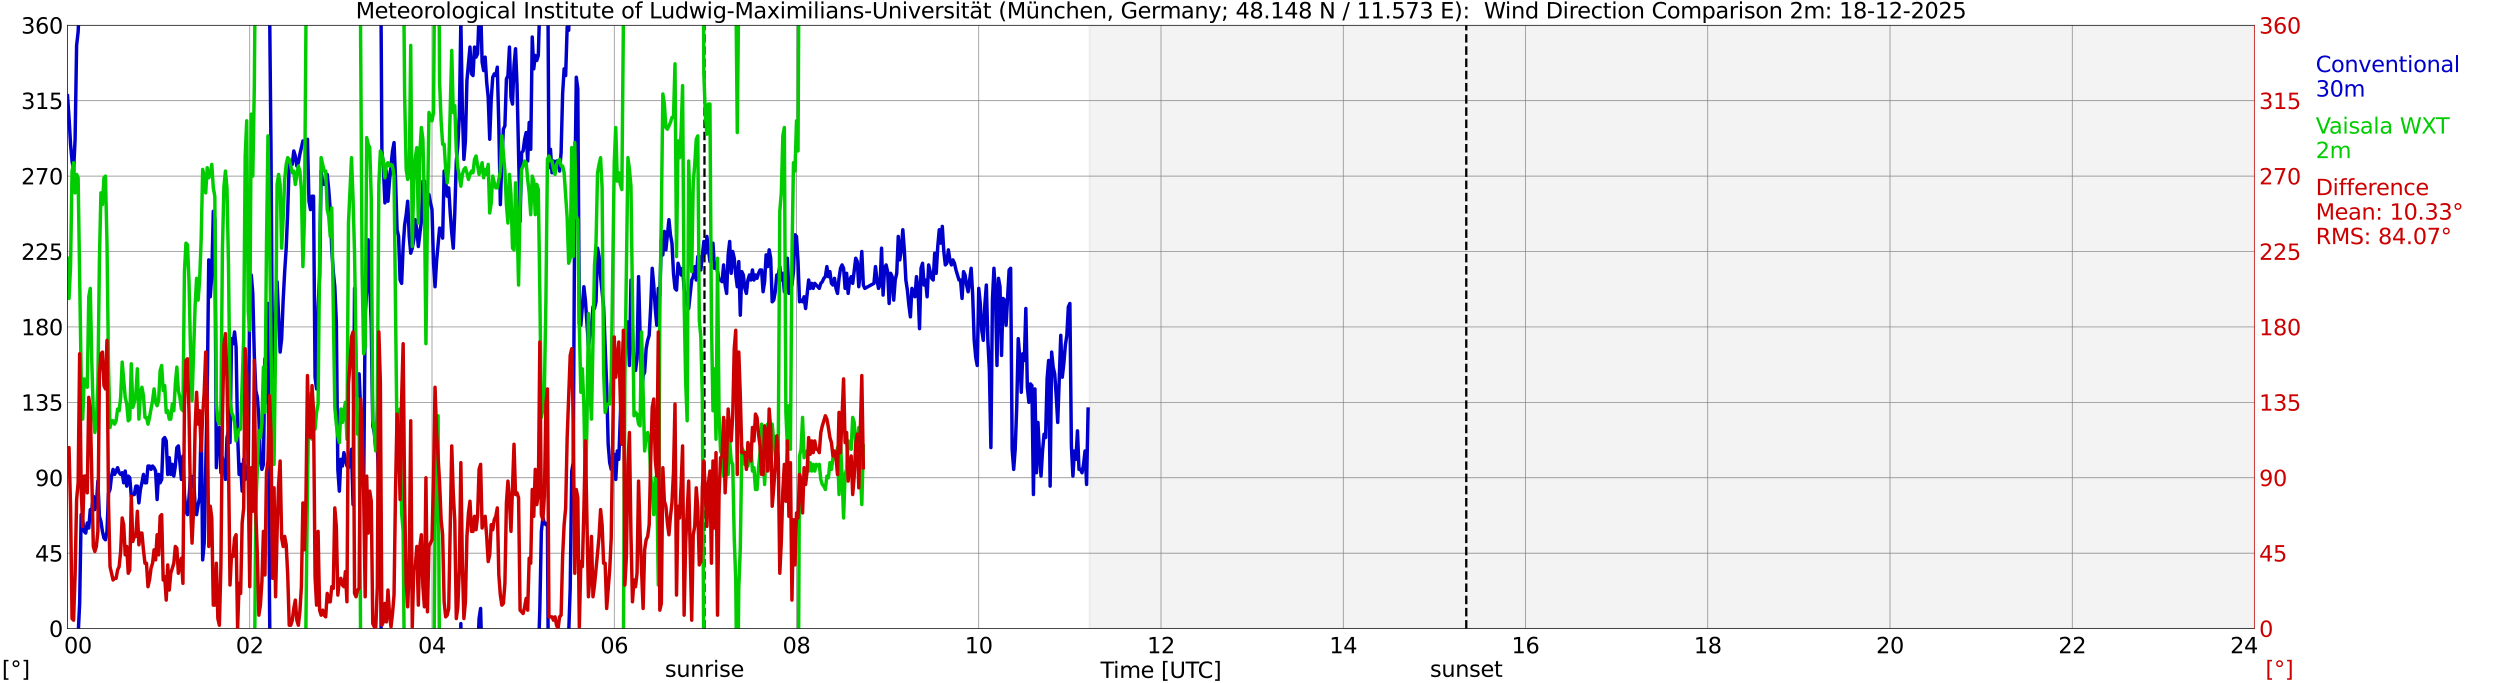 <?xml version="1.0" encoding="utf-8" standalone="no"?>
<!DOCTYPE svg PUBLIC "-//W3C//DTD SVG 1.1//EN"
  "http://www.w3.org/Graphics/SVG/1.1/DTD/svg11.dtd">
<svg xmlns:xlink="http://www.w3.org/1999/xlink" width="1085.4pt" height="296.64pt" viewBox="0 0 1085.4 296.64" xmlns="http://www.w3.org/2000/svg" version="1.1">
 <defs>
  <style type="text/css">*{stroke-linejoin: round; stroke-linecap: butt}</style>
 </defs>
 <g id="figure_1">
  <g id="patch_1">
   <path d="M 0 296.64 
L 1085.4 296.64 
L 1085.4 0 
L 0 0 
z
" style="fill: #ffffff"/>
  </g>
  <g id="axes_1">
   <g id="patch_2">
    <path d="M 29.306 272.909 
L 978.814 272.909 
L 978.814 10.976 
L 29.306 10.976 
z
" style="fill: #ffffff"/>
   </g>
   <g id="patch_3">
    <path d="M 473.069 272.909 
L 978.814 272.909 
L 978.814 10.976 
L 473.069 10.976 
z
" clip-path="url(#paa2c7f7fdd)" style="fill: #d3d3d3; opacity: 0.25; stroke: #d3d3d3; stroke-linejoin: miter"/>
   </g>
   <g id="matplotlib.axis_1">
    <g id="xtick_1">
     <g id="line2d_1">
      <path d="M 29.306 272.909 
L 29.306 10.976 
" clip-path="url(#paa2c7f7fdd)" style="fill: none; stroke: #808080; stroke-width: 0.3; stroke-linecap: square"/>
     </g>
     <g id="line2d_2"/>
     <g id="text_1">
      <!--    00 -->
      <g transform="translate(18.733 283.627) scale(0.095 -0.095)">
       <defs>
        <path id="DejaVuSans-20" transform="scale(0.016)"/>
        <path id="DejaVuSans-30" d="M 2034 4250 
Q 1547 4250 1301 3770 
Q 1056 3291 1056 2328 
Q 1056 1369 1301 889 
Q 1547 409 2034 409 
Q 2525 409 2770 889 
Q 3016 1369 3016 2328 
Q 3016 3291 2770 3770 
Q 2525 4250 2034 4250 
z
M 2034 4750 
Q 2819 4750 3233 4129 
Q 3647 3509 3647 2328 
Q 3647 1150 3233 529 
Q 2819 -91 2034 -91 
Q 1250 -91 836 529 
Q 422 1150 422 2328 
Q 422 3509 836 4129 
Q 1250 4750 2034 4750 
z
" transform="scale(0.016)"/>
       </defs>
       <use xlink:href="#DejaVuSans-20"/>
       <use xlink:href="#DejaVuSans-20" transform="translate(31.787 0)"/>
       <use xlink:href="#DejaVuSans-20" transform="translate(63.574 0)"/>
       <use xlink:href="#DejaVuSans-30" transform="translate(95.361 0)"/>
       <use xlink:href="#DejaVuSans-30" transform="translate(158.984 0)"/>
      </g>
     </g>
    </g>
    <g id="xtick_2">
     <g id="line2d_3">
      <path d="M 108.431 272.909 
L 108.431 10.976 
" clip-path="url(#paa2c7f7fdd)" style="fill: none; stroke: #808080; stroke-width: 0.3; stroke-linecap: square"/>
     </g>
     <g id="line2d_4"/>
     <g id="text_2">
      <!-- 02 -->
      <g transform="translate(102.387 283.627) scale(0.095 -0.095)">
       <defs>
        <path id="DejaVuSans-32" d="M 1228 531 
L 3431 531 
L 3431 0 
L 469 0 
L 469 531 
Q 828 903 1448 1529 
Q 2069 2156 2228 2338 
Q 2531 2678 2651 2914 
Q 2772 3150 2772 3378 
Q 2772 3750 2511 3984 
Q 2250 4219 1831 4219 
Q 1534 4219 1204 4116 
Q 875 4013 500 3803 
L 500 4441 
Q 881 4594 1212 4672 
Q 1544 4750 1819 4750 
Q 2544 4750 2975 4387 
Q 3406 4025 3406 3419 
Q 3406 3131 3298 2873 
Q 3191 2616 2906 2266 
Q 2828 2175 2409 1742 
Q 1991 1309 1228 531 
z
" transform="scale(0.016)"/>
       </defs>
       <use xlink:href="#DejaVuSans-30"/>
       <use xlink:href="#DejaVuSans-32" transform="translate(63.623 0)"/>
      </g>
     </g>
    </g>
    <g id="xtick_3">
     <g id="line2d_5">
      <path d="M 187.557 272.909 
L 187.557 10.976 
" clip-path="url(#paa2c7f7fdd)" style="fill: none; stroke: #808080; stroke-width: 0.3; stroke-linecap: square"/>
     </g>
     <g id="line2d_6"/>
     <g id="text_3">
      <!-- 04 -->
      <g transform="translate(181.513 283.627) scale(0.095 -0.095)">
       <defs>
        <path id="DejaVuSans-34" d="M 2419 4116 
L 825 1625 
L 2419 1625 
L 2419 4116 
z
M 2253 4666 
L 3047 4666 
L 3047 1625 
L 3713 1625 
L 3713 1100 
L 3047 1100 
L 3047 0 
L 2419 0 
L 2419 1100 
L 313 1100 
L 313 1709 
L 2253 4666 
z
" transform="scale(0.016)"/>
       </defs>
       <use xlink:href="#DejaVuSans-30"/>
       <use xlink:href="#DejaVuSans-34" transform="translate(63.623 0)"/>
      </g>
     </g>
    </g>
    <g id="xtick_4">
     <g id="line2d_7">
      <path d="M 266.683 272.909 
L 266.683 10.976 
" clip-path="url(#paa2c7f7fdd)" style="fill: none; stroke: #808080; stroke-width: 0.3; stroke-linecap: square"/>
     </g>
     <g id="line2d_8"/>
     <g id="text_4">
      <!-- 06 -->
      <g transform="translate(260.638 283.627) scale(0.095 -0.095)">
       <defs>
        <path id="DejaVuSans-36" d="M 2113 2584 
Q 1688 2584 1439 2293 
Q 1191 2003 1191 1497 
Q 1191 994 1439 701 
Q 1688 409 2113 409 
Q 2538 409 2786 701 
Q 3034 994 3034 1497 
Q 3034 2003 2786 2293 
Q 2538 2584 2113 2584 
z
M 3366 4563 
L 3366 3988 
Q 3128 4100 2886 4159 
Q 2644 4219 2406 4219 
Q 1781 4219 1451 3797 
Q 1122 3375 1075 2522 
Q 1259 2794 1537 2939 
Q 1816 3084 2150 3084 
Q 2853 3084 3261 2657 
Q 3669 2231 3669 1497 
Q 3669 778 3244 343 
Q 2819 -91 2113 -91 
Q 1303 -91 875 529 
Q 447 1150 447 2328 
Q 447 3434 972 4092 
Q 1497 4750 2381 4750 
Q 2619 4750 2861 4703 
Q 3103 4656 3366 4563 
z
" transform="scale(0.016)"/>
       </defs>
       <use xlink:href="#DejaVuSans-30"/>
       <use xlink:href="#DejaVuSans-36" transform="translate(63.623 0)"/>
      </g>
     </g>
    </g>
    <g id="xtick_5">
     <g id="line2d_9">
      <path d="M 345.808 272.909 
L 345.808 10.976 
" clip-path="url(#paa2c7f7fdd)" style="fill: none; stroke: #808080; stroke-width: 0.3; stroke-linecap: square"/>
     </g>
     <g id="line2d_10"/>
     <g id="text_5">
      <!-- 08 -->
      <g transform="translate(339.764 283.627) scale(0.095 -0.095)">
       <defs>
        <path id="DejaVuSans-38" d="M 2034 2216 
Q 1584 2216 1326 1975 
Q 1069 1734 1069 1313 
Q 1069 891 1326 650 
Q 1584 409 2034 409 
Q 2484 409 2743 651 
Q 3003 894 3003 1313 
Q 3003 1734 2745 1975 
Q 2488 2216 2034 2216 
z
M 1403 2484 
Q 997 2584 770 2862 
Q 544 3141 544 3541 
Q 544 4100 942 4425 
Q 1341 4750 2034 4750 
Q 2731 4750 3128 4425 
Q 3525 4100 3525 3541 
Q 3525 3141 3298 2862 
Q 3072 2584 2669 2484 
Q 3125 2378 3379 2068 
Q 3634 1759 3634 1313 
Q 3634 634 3220 271 
Q 2806 -91 2034 -91 
Q 1263 -91 848 271 
Q 434 634 434 1313 
Q 434 1759 690 2068 
Q 947 2378 1403 2484 
z
M 1172 3481 
Q 1172 3119 1398 2916 
Q 1625 2713 2034 2713 
Q 2441 2713 2670 2916 
Q 2900 3119 2900 3481 
Q 2900 3844 2670 4047 
Q 2441 4250 2034 4250 
Q 1625 4250 1398 4047 
Q 1172 3844 1172 3481 
z
" transform="scale(0.016)"/>
       </defs>
       <use xlink:href="#DejaVuSans-30"/>
       <use xlink:href="#DejaVuSans-38" transform="translate(63.623 0)"/>
      </g>
     </g>
    </g>
    <g id="xtick_6">
     <g id="line2d_11">
      <path d="M 424.934 272.909 
L 424.934 10.976 
" clip-path="url(#paa2c7f7fdd)" style="fill: none; stroke: #808080; stroke-width: 0.3; stroke-linecap: square"/>
     </g>
     <g id="line2d_12"/>
     <g id="text_6">
      <!-- 10 -->
      <g transform="translate(418.89 283.627) scale(0.095 -0.095)">
       <defs>
        <path id="DejaVuSans-31" d="M 794 531 
L 1825 531 
L 1825 4091 
L 703 3866 
L 703 4441 
L 1819 4666 
L 2450 4666 
L 2450 531 
L 3481 531 
L 3481 0 
L 794 0 
L 794 531 
z
" transform="scale(0.016)"/>
       </defs>
       <use xlink:href="#DejaVuSans-31"/>
       <use xlink:href="#DejaVuSans-30" transform="translate(63.623 0)"/>
      </g>
     </g>
    </g>
    <g id="xtick_7">
     <g id="line2d_13">
      <path d="M 504.06 272.909 
L 504.06 10.976 
" clip-path="url(#paa2c7f7fdd)" style="fill: none; stroke: #808080; stroke-width: 0.3; stroke-linecap: square"/>
     </g>
     <g id="line2d_14"/>
     <g id="text_7">
      <!-- 12 -->
      <g transform="translate(498.015 283.627) scale(0.095 -0.095)">
       <use xlink:href="#DejaVuSans-31"/>
       <use xlink:href="#DejaVuSans-32" transform="translate(63.623 0)"/>
      </g>
     </g>
    </g>
    <g id="xtick_8">
     <g id="line2d_15">
      <path d="M 583.185 272.909 
L 583.185 10.976 
" clip-path="url(#paa2c7f7fdd)" style="fill: none; stroke: #808080; stroke-width: 0.3; stroke-linecap: square"/>
     </g>
     <g id="line2d_16"/>
     <g id="text_8">
      <!-- 14 -->
      <g transform="translate(577.141 283.627) scale(0.095 -0.095)">
       <use xlink:href="#DejaVuSans-31"/>
       <use xlink:href="#DejaVuSans-34" transform="translate(63.623 0)"/>
      </g>
     </g>
    </g>
    <g id="xtick_9">
     <g id="line2d_17">
      <path d="M 662.311 272.909 
L 662.311 10.976 
" clip-path="url(#paa2c7f7fdd)" style="fill: none; stroke: #808080; stroke-width: 0.3; stroke-linecap: square"/>
     </g>
     <g id="line2d_18"/>
     <g id="text_9">
      <!-- 16 -->
      <g transform="translate(656.267 283.627) scale(0.095 -0.095)">
       <use xlink:href="#DejaVuSans-31"/>
       <use xlink:href="#DejaVuSans-36" transform="translate(63.623 0)"/>
      </g>
     </g>
    </g>
    <g id="xtick_10">
     <g id="line2d_19">
      <path d="M 741.437 272.909 
L 741.437 10.976 
" clip-path="url(#paa2c7f7fdd)" style="fill: none; stroke: #808080; stroke-width: 0.3; stroke-linecap: square"/>
     </g>
     <g id="line2d_20"/>
     <g id="text_10">
      <!-- 18 -->
      <g transform="translate(735.392 283.627) scale(0.095 -0.095)">
       <use xlink:href="#DejaVuSans-31"/>
       <use xlink:href="#DejaVuSans-38" transform="translate(63.623 0)"/>
      </g>
     </g>
    </g>
    <g id="xtick_11">
     <g id="line2d_21">
      <path d="M 820.562 272.909 
L 820.562 10.976 
" clip-path="url(#paa2c7f7fdd)" style="fill: none; stroke: #808080; stroke-width: 0.3; stroke-linecap: square"/>
     </g>
     <g id="line2d_22"/>
     <g id="text_11">
      <!-- 20 -->
      <g transform="translate(814.518 283.627) scale(0.095 -0.095)">
       <use xlink:href="#DejaVuSans-32"/>
       <use xlink:href="#DejaVuSans-30" transform="translate(63.623 0)"/>
      </g>
     </g>
    </g>
    <g id="xtick_12">
     <g id="line2d_23">
      <path d="M 899.688 272.909 
L 899.688 10.976 
" clip-path="url(#paa2c7f7fdd)" style="fill: none; stroke: #808080; stroke-width: 0.3; stroke-linecap: square"/>
     </g>
     <g id="line2d_24"/>
     <g id="text_12">
      <!-- 22 -->
      <g transform="translate(893.644 283.627) scale(0.095 -0.095)">
       <use xlink:href="#DejaVuSans-32"/>
       <use xlink:href="#DejaVuSans-32" transform="translate(63.623 0)"/>
      </g>
     </g>
    </g>
    <g id="xtick_13">
     <g id="line2d_25">
      <path d="M 978.814 272.909 
L 978.814 10.976 
" clip-path="url(#paa2c7f7fdd)" style="fill: none; stroke: #808080; stroke-width: 0.3; stroke-linecap: square"/>
     </g>
     <g id="line2d_26"/>
     <g id="text_13">
      <!-- 24    -->
      <g transform="translate(968.241 283.627) scale(0.095 -0.095)">
       <use xlink:href="#DejaVuSans-32"/>
       <use xlink:href="#DejaVuSans-34" transform="translate(63.623 0)"/>
       <use xlink:href="#DejaVuSans-20" transform="translate(127.246 0)"/>
       <use xlink:href="#DejaVuSans-20" transform="translate(159.033 0)"/>
       <use xlink:href="#DejaVuSans-20" transform="translate(190.82 0)"/>
      </g>
     </g>
    </g>
    <g id="text_14">
     <!-- Time [UTC] -->
     <g transform="translate(477.806 294.322) scale(0.095 -0.095)">
      <defs>
       <path id="DejaVuSans-54" d="M -19 4666 
L 3928 4666 
L 3928 4134 
L 2272 4134 
L 2272 0 
L 1638 0 
L 1638 4134 
L -19 4134 
L -19 4666 
z
" transform="scale(0.016)"/>
       <path id="DejaVuSans-69" d="M 603 3500 
L 1178 3500 
L 1178 0 
L 603 0 
L 603 3500 
z
M 603 4863 
L 1178 4863 
L 1178 4134 
L 603 4134 
L 603 4863 
z
" transform="scale(0.016)"/>
       <path id="DejaVuSans-6d" d="M 3328 2828 
Q 3544 3216 3844 3400 
Q 4144 3584 4550 3584 
Q 5097 3584 5394 3201 
Q 5691 2819 5691 2113 
L 5691 0 
L 5113 0 
L 5113 2094 
Q 5113 2597 4934 2840 
Q 4756 3084 4391 3084 
Q 3944 3084 3684 2787 
Q 3425 2491 3425 1978 
L 3425 0 
L 2847 0 
L 2847 2094 
Q 2847 2600 2669 2842 
Q 2491 3084 2119 3084 
Q 1678 3084 1418 2786 
Q 1159 2488 1159 1978 
L 1159 0 
L 581 0 
L 581 3500 
L 1159 3500 
L 1159 2956 
Q 1356 3278 1631 3431 
Q 1906 3584 2284 3584 
Q 2666 3584 2933 3390 
Q 3200 3197 3328 2828 
z
" transform="scale(0.016)"/>
       <path id="DejaVuSans-65" d="M 3597 1894 
L 3597 1613 
L 953 1613 
Q 991 1019 1311 708 
Q 1631 397 2203 397 
Q 2534 397 2845 478 
Q 3156 559 3463 722 
L 3463 178 
Q 3153 47 2828 -22 
Q 2503 -91 2169 -91 
Q 1331 -91 842 396 
Q 353 884 353 1716 
Q 353 2575 817 3079 
Q 1281 3584 2069 3584 
Q 2775 3584 3186 3129 
Q 3597 2675 3597 1894 
z
M 3022 2063 
Q 3016 2534 2758 2815 
Q 2500 3097 2075 3097 
Q 1594 3097 1305 2825 
Q 1016 2553 972 2059 
L 3022 2063 
z
" transform="scale(0.016)"/>
       <path id="DejaVuSans-5b" d="M 550 4863 
L 1875 4863 
L 1875 4416 
L 1125 4416 
L 1125 -397 
L 1875 -397 
L 1875 -844 
L 550 -844 
L 550 4863 
z
" transform="scale(0.016)"/>
       <path id="DejaVuSans-55" d="M 556 4666 
L 1191 4666 
L 1191 1831 
Q 1191 1081 1462 751 
Q 1734 422 2344 422 
Q 2950 422 3222 751 
Q 3494 1081 3494 1831 
L 3494 4666 
L 4128 4666 
L 4128 1753 
Q 4128 841 3676 375 
Q 3225 -91 2344 -91 
Q 1459 -91 1007 375 
Q 556 841 556 1753 
L 556 4666 
z
" transform="scale(0.016)"/>
       <path id="DejaVuSans-43" d="M 4122 4306 
L 4122 3641 
Q 3803 3938 3442 4084 
Q 3081 4231 2675 4231 
Q 1875 4231 1450 3742 
Q 1025 3253 1025 2328 
Q 1025 1406 1450 917 
Q 1875 428 2675 428 
Q 3081 428 3442 575 
Q 3803 722 4122 1019 
L 4122 359 
Q 3791 134 3420 21 
Q 3050 -91 2638 -91 
Q 1578 -91 968 557 
Q 359 1206 359 2328 
Q 359 3453 968 4101 
Q 1578 4750 2638 4750 
Q 3056 4750 3426 4639 
Q 3797 4528 4122 4306 
z
" transform="scale(0.016)"/>
       <path id="DejaVuSans-5d" d="M 1947 4863 
L 1947 -844 
L 622 -844 
L 622 -397 
L 1369 -397 
L 1369 4416 
L 622 4416 
L 622 4863 
L 1947 4863 
z
" transform="scale(0.016)"/>
      </defs>
      <use xlink:href="#DejaVuSans-54"/>
      <use xlink:href="#DejaVuSans-69" transform="translate(57.959 0)"/>
      <use xlink:href="#DejaVuSans-6d" transform="translate(85.742 0)"/>
      <use xlink:href="#DejaVuSans-65" transform="translate(183.154 0)"/>
      <use xlink:href="#DejaVuSans-20" transform="translate(244.678 0)"/>
      <use xlink:href="#DejaVuSans-5b" transform="translate(276.465 0)"/>
      <use xlink:href="#DejaVuSans-55" transform="translate(315.479 0)"/>
      <use xlink:href="#DejaVuSans-54" transform="translate(388.672 0)"/>
      <use xlink:href="#DejaVuSans-43" transform="translate(443.881 0)"/>
      <use xlink:href="#DejaVuSans-5d" transform="translate(513.705 0)"/>
     </g>
    </g>
   </g>
   <g id="matplotlib.axis_2">
    <g id="ytick_1">
     <g id="line2d_27">
      <path d="M 29.306 272.909 
L 978.814 272.909 
" clip-path="url(#paa2c7f7fdd)" style="fill: none; stroke: #808080; stroke-width: 0.3; stroke-linecap: square"/>
     </g>
     <g id="line2d_28"/>
     <g id="text_15">
      <!-- 0 -->
      <g transform="translate(21.261 276.518) scale(0.095 -0.095)">
       <use xlink:href="#DejaVuSans-30"/>
      </g>
     </g>
    </g>
    <g id="ytick_2">
     <g id="line2d_29">
      <path d="M 29.306 240.167 
L 978.814 240.167 
" clip-path="url(#paa2c7f7fdd)" style="fill: none; stroke: #808080; stroke-width: 0.3; stroke-linecap: square"/>
     </g>
     <g id="line2d_30"/>
     <g id="text_16">
      <!-- 45 -->
      <g transform="translate(15.217 243.776) scale(0.095 -0.095)">
       <defs>
        <path id="DejaVuSans-35" d="M 691 4666 
L 3169 4666 
L 3169 4134 
L 1269 4134 
L 1269 2991 
Q 1406 3038 1543 3061 
Q 1681 3084 1819 3084 
Q 2600 3084 3056 2656 
Q 3513 2228 3513 1497 
Q 3513 744 3044 326 
Q 2575 -91 1722 -91 
Q 1428 -91 1123 -41 
Q 819 9 494 109 
L 494 744 
Q 775 591 1075 516 
Q 1375 441 1709 441 
Q 2250 441 2565 725 
Q 2881 1009 2881 1497 
Q 2881 1984 2565 2268 
Q 2250 2553 1709 2553 
Q 1456 2553 1204 2497 
Q 953 2441 691 2322 
L 691 4666 
z
" transform="scale(0.016)"/>
       </defs>
       <use xlink:href="#DejaVuSans-34"/>
       <use xlink:href="#DejaVuSans-35" transform="translate(63.623 0)"/>
      </g>
     </g>
    </g>
    <g id="ytick_3">
     <g id="line2d_31">
      <path d="M 29.306 207.426 
L 978.814 207.426 
" clip-path="url(#paa2c7f7fdd)" style="fill: none; stroke: #808080; stroke-width: 0.3; stroke-linecap: square"/>
     </g>
     <g id="line2d_32"/>
     <g id="text_17">
      <!-- 90 -->
      <g transform="translate(15.217 211.035) scale(0.095 -0.095)">
       <defs>
        <path id="DejaVuSans-39" d="M 703 97 
L 703 672 
Q 941 559 1184 500 
Q 1428 441 1663 441 
Q 2288 441 2617 861 
Q 2947 1281 2994 2138 
Q 2813 1869 2534 1725 
Q 2256 1581 1919 1581 
Q 1219 1581 811 2004 
Q 403 2428 403 3163 
Q 403 3881 828 4315 
Q 1253 4750 1959 4750 
Q 2769 4750 3195 4129 
Q 3622 3509 3622 2328 
Q 3622 1225 3098 567 
Q 2575 -91 1691 -91 
Q 1453 -91 1209 -44 
Q 966 3 703 97 
z
M 1959 2075 
Q 2384 2075 2632 2365 
Q 2881 2656 2881 3163 
Q 2881 3666 2632 3958 
Q 2384 4250 1959 4250 
Q 1534 4250 1286 3958 
Q 1038 3666 1038 3163 
Q 1038 2656 1286 2365 
Q 1534 2075 1959 2075 
z
" transform="scale(0.016)"/>
       </defs>
       <use xlink:href="#DejaVuSans-39"/>
       <use xlink:href="#DejaVuSans-30" transform="translate(63.623 0)"/>
      </g>
     </g>
    </g>
    <g id="ytick_4">
     <g id="line2d_33">
      <path d="M 29.306 174.684 
L 978.814 174.684 
" clip-path="url(#paa2c7f7fdd)" style="fill: none; stroke: #808080; stroke-width: 0.3; stroke-linecap: square"/>
     </g>
     <g id="line2d_34"/>
     <g id="text_18">
      <!-- 135 -->
      <g transform="translate(9.173 178.293) scale(0.095 -0.095)">
       <defs>
        <path id="DejaVuSans-33" d="M 2597 2516 
Q 3050 2419 3304 2112 
Q 3559 1806 3559 1356 
Q 3559 666 3084 287 
Q 2609 -91 1734 -91 
Q 1441 -91 1130 -33 
Q 819 25 488 141 
L 488 750 
Q 750 597 1062 519 
Q 1375 441 1716 441 
Q 2309 441 2620 675 
Q 2931 909 2931 1356 
Q 2931 1769 2642 2001 
Q 2353 2234 1838 2234 
L 1294 2234 
L 1294 2753 
L 1863 2753 
Q 2328 2753 2575 2939 
Q 2822 3125 2822 3475 
Q 2822 3834 2567 4026 
Q 2313 4219 1838 4219 
Q 1578 4219 1281 4162 
Q 984 4106 628 3988 
L 628 4550 
Q 988 4650 1302 4700 
Q 1616 4750 1894 4750 
Q 2613 4750 3031 4423 
Q 3450 4097 3450 3541 
Q 3450 3153 3228 2886 
Q 3006 2619 2597 2516 
z
" transform="scale(0.016)"/>
       </defs>
       <use xlink:href="#DejaVuSans-31"/>
       <use xlink:href="#DejaVuSans-33" transform="translate(63.623 0)"/>
       <use xlink:href="#DejaVuSans-35" transform="translate(127.246 0)"/>
      </g>
     </g>
    </g>
    <g id="ytick_5">
     <g id="line2d_35">
      <path d="M 29.306 141.942 
L 978.814 141.942 
" clip-path="url(#paa2c7f7fdd)" style="fill: none; stroke: #808080; stroke-width: 0.3; stroke-linecap: square"/>
     </g>
     <g id="line2d_36"/>
     <g id="text_19">
      <!-- 180 -->
      <g transform="translate(9.173 145.551) scale(0.095 -0.095)">
       <use xlink:href="#DejaVuSans-31"/>
       <use xlink:href="#DejaVuSans-38" transform="translate(63.623 0)"/>
       <use xlink:href="#DejaVuSans-30" transform="translate(127.246 0)"/>
      </g>
     </g>
    </g>
    <g id="ytick_6">
     <g id="line2d_37">
      <path d="M 29.306 109.201 
L 978.814 109.201 
" clip-path="url(#paa2c7f7fdd)" style="fill: none; stroke: #808080; stroke-width: 0.3; stroke-linecap: square"/>
     </g>
     <g id="line2d_38"/>
     <g id="text_20">
      <!-- 225 -->
      <g transform="translate(9.173 112.81) scale(0.095 -0.095)">
       <use xlink:href="#DejaVuSans-32"/>
       <use xlink:href="#DejaVuSans-32" transform="translate(63.623 0)"/>
       <use xlink:href="#DejaVuSans-35" transform="translate(127.246 0)"/>
      </g>
     </g>
    </g>
    <g id="ytick_7">
     <g id="line2d_39">
      <path d="M 29.306 76.459 
L 978.814 76.459 
" clip-path="url(#paa2c7f7fdd)" style="fill: none; stroke: #808080; stroke-width: 0.3; stroke-linecap: square"/>
     </g>
     <g id="line2d_40"/>
     <g id="text_21">
      <!-- 270 -->
      <g transform="translate(9.173 80.068) scale(0.095 -0.095)">
       <defs>
        <path id="DejaVuSans-37" d="M 525 4666 
L 3525 4666 
L 3525 4397 
L 1831 0 
L 1172 0 
L 2766 4134 
L 525 4134 
L 525 4666 
z
" transform="scale(0.016)"/>
       </defs>
       <use xlink:href="#DejaVuSans-32"/>
       <use xlink:href="#DejaVuSans-37" transform="translate(63.623 0)"/>
       <use xlink:href="#DejaVuSans-30" transform="translate(127.246 0)"/>
      </g>
     </g>
    </g>
    <g id="ytick_8">
     <g id="line2d_41">
      <path d="M 29.306 43.717 
L 978.814 43.717 
" clip-path="url(#paa2c7f7fdd)" style="fill: none; stroke: #808080; stroke-width: 0.3; stroke-linecap: square"/>
     </g>
     <g id="line2d_42"/>
     <g id="text_22">
      <!-- 315 -->
      <g transform="translate(9.173 47.327) scale(0.095 -0.095)">
       <use xlink:href="#DejaVuSans-33"/>
       <use xlink:href="#DejaVuSans-31" transform="translate(63.623 0)"/>
       <use xlink:href="#DejaVuSans-35" transform="translate(127.246 0)"/>
      </g>
     </g>
    </g>
    <g id="ytick_9">
     <g id="line2d_43">
      <path d="M 29.306 10.976 
L 978.814 10.976 
" clip-path="url(#paa2c7f7fdd)" style="fill: none; stroke: #808080; stroke-width: 0.3; stroke-linecap: square"/>
     </g>
     <g id="line2d_44"/>
     <g id="text_23">
      <!-- 360 -->
      <g transform="translate(9.173 14.585) scale(0.095 -0.095)">
       <use xlink:href="#DejaVuSans-33"/>
       <use xlink:href="#DejaVuSans-36" transform="translate(63.623 0)"/>
       <use xlink:href="#DejaVuSans-30" transform="translate(127.246 0)"/>
      </g>
     </g>
    </g>
   </g>
   <g id="line2d_45">
    <path d="M 305.85 272.909 
L 305.85 10.976 
" clip-path="url(#paa2c7f7fdd)" style="fill: none; stroke-dasharray: 3.7,1.6; stroke-dashoffset: 0; stroke: #000000"/>
   </g>
   <g id="line2d_46">
    <path d="M 636.595 272.909 
L 636.595 10.976 
" clip-path="url(#paa2c7f7fdd)" style="fill: none; stroke-dasharray: 3.7,1.6; stroke-dashoffset: 0; stroke: #000000"/>
   </g>
   <g id="line2d_47">
    <path d="M 165.387 -1 
L 165.798 65.545 
L 166.457 72.821 
L 167.116 88.1 
L 167.776 74.276 
L 168.435 87.373 
L 169.094 78.642 
L 170.413 65.545 
L 171.073 61.907 
L 171.732 77.914 
L 172.391 99.742 
L 173.051 102.652 
L 173.71 121.57 
L 174.37 123.025 
L 175.029 107.018 
L 175.688 97.559 
L 176.348 93.194 
L 177.007 87.373 
L 177.666 102.652 
L 178.326 109.928 
L 178.985 107.745 
L 179.645 104.107 
L 180.304 95.376 
L 180.963 99.742 
L 181.623 107.018 
L 182.941 96.104 
L 183.601 78.642 
L 184.26 78.642 
L 184.92 83.735 
L 185.579 85.19 
L 186.238 84.462 
L 186.898 88.1 
L 187.557 91.011 
L 188.216 114.294 
L 188.876 124.48 
L 189.535 113.566 
L 190.854 99.014 
L 191.513 99.742 
L 192.173 103.38 
L 192.832 74.276 
L 193.492 78.642 
L 194.151 85.19 
L 194.81 81.552 
L 195.47 92.466 
L 196.129 101.197 
L 196.788 107.745 
L 197.448 92.466 
L 198.107 69.911 
L 198.767 63.362 
L 199.426 50.266 
L 200.085 8.793 
L 200.745 48.083 
L 201.404 69.183 
L 202.063 61.18 
L 202.723 34.986 
L 204.042 20.434 
L 204.701 32.076 
L 205.36 32.803 
L 206.02 20.434 
L 206.679 24.8 
L 207.339 23.345 
L 207.998 6.61 
L 208.657 2.245 
L 209.317 26.983 
L 209.976 30.621 
L 210.635 24.8 
L 211.295 35.714 
L 211.954 42.262 
L 212.614 60.452 
L 213.273 42.99 
L 213.932 33.531 
L 214.592 32.076 
L 215.251 32.803 
L 215.91 29.165 
L 216.57 54.631 
L 217.229 88.828 
L 217.889 69.183 
L 218.548 56.086 
L 219.207 54.631 
L 219.867 34.259 
L 220.526 32.803 
L 221.186 20.434 
L 221.845 42.262 
L 222.504 45.173 
L 223.164 28.438 
L 223.823 21.162 
L 224.482 37.169 
L 225.801 96.104 
L 226.461 66.273 
L 227.12 65.545 
L 227.779 60.452 
L 228.439 57.542 
L 229.098 69.911 
L 229.757 53.176 
L 230.417 64.817 
L 231.076 16.069 
L 231.736 29.893 
L 232.395 24.072 
L 233.054 26.255 
L 233.714 24.072 
L 234.437 -1 
M 237.877 -1 
L 238.329 72.821 
L 238.989 64.817 
L 239.648 75.004 
L 240.308 69.911 
L 240.967 70.638 
L 241.626 69.911 
L 242.286 69.911 
L 242.945 74.276 
L 243.604 66.273 
L 244.264 40.807 
L 244.923 29.893 
L 245.583 32.803 
L 246.242 11.703 
L 246.901 13.158 
L 247.377 -1 
L 247.377 -1 
" clip-path="url(#paa2c7f7fdd)" style="fill: none; stroke: #0000cc; stroke-width: 1.5; stroke-linecap: square"/>
   </g>
   <g id="line2d_48">
    <path d="M 29.306 41.535 
L 29.965 50.993 
L 30.625 62.635 
L 31.284 69.911 
L 31.943 74.276 
L 32.603 60.452 
L 33.262 19.707 
L 33.921 13.886 
L 34.599 -1 
M 117.007 -1 
L 117.663 65.545 
L 118.322 163.77 
L 118.982 140.487 
L 119.641 136.122 
L 120.3 122.297 
L 121.619 152.856 
L 122.278 147.035 
L 122.938 130.301 
L 123.597 117.932 
L 124.257 107.745 
L 124.916 91.738 
L 125.575 70.638 
L 126.235 70.638 
L 126.894 71.366 
L 127.553 65.545 
L 128.213 67.728 
L 128.872 72.093 
L 129.532 70.638 
L 130.191 67 
L 131.51 61.18 
L 132.169 61.18 
L 132.829 63.362 
L 133.488 60.452 
L 134.147 87.373 
L 134.807 91.011 
L 135.466 85.19 
L 136.125 85.19 
L 136.785 163.77 
L 137.444 168.863 
L 138.104 133.211 
L 138.763 120.114 
L 139.422 74.276 
L 140.082 79.369 
L 140.741 80.097 
L 141.4 79.369 
L 142.06 75.731 
L 142.719 82.28 
L 143.379 91.011 
L 144.038 108.473 
L 144.697 117.932 
L 145.357 124.48 
L 146.016 139.759 
L 146.676 203.788 
L 147.335 213.246 
L 147.994 199.422 
L 148.654 202.332 
L 149.313 196.512 
L 150.632 202.332 
L 151.291 203.06 
L 152.61 195.056 
L 153.269 219.067 
L 153.929 125.208 
L 154.588 166.68 
L 155.247 171.774 
L 155.907 162.315 
L 156.566 177.594 
L 157.226 203.788 
L 157.885 211.791 
L 158.544 136.849 
L 159.204 125.935 
L 159.863 104.107 
L 161.182 141.215 
L 161.841 184.87 
L 162.501 187.781 
L 163.16 195.056 
L 163.819 193.601 
L 164.479 208.881 
L 165.138 220.522 
L 165.614 297.64 
M 199.657 297.64 
L 200.085 270.726 
L 200.537 297.64 
M 202.705 297.64 
L 202.723 296.919 
L 204.042 282.367 
L 204.701 294.009 
L 205.36 294.737 
L 206.02 282.367 
L 206.679 286.733 
L 207.339 285.278 
L 207.998 268.543 
L 208.657 264.178 
L 209.317 288.916 
L 209.976 292.554 
L 210.635 286.733 
L 211.294 297.64 
M 213.781 297.64 
L 213.932 295.464 
L 214.592 294.009 
L 215.251 294.737 
L 215.91 291.099 
L 216.08 297.64 
M 219.82 297.64 
L 219.867 296.192 
L 220.526 294.737 
L 221.186 282.367 
L 221.647 297.64 
M 222.877 297.64 
L 223.164 290.371 
L 223.823 283.095 
L 224.422 297.64 
M 230.811 297.64 
L 231.076 278.002 
L 231.736 291.826 
L 232.395 286.005 
L 233.054 288.188 
L 233.714 286.005 
L 234.373 264.178 
L 235.033 230.708 
L 235.692 224.888 
L 236.351 227.071 
L 237.011 227.798 
L 237.67 227.071 
L 238.102 297.64 
M 244.572 297.64 
L 244.923 291.826 
L 245.583 294.737 
L 246.242 273.636 
L 246.901 275.092 
L 247.561 255.447 
L 248.22 204.515 
L 248.88 200.877 
L 249.539 85.918 
L 250.198 33.531 
L 250.858 38.624 
L 251.517 140.487 
L 252.176 141.215 
L 253.495 124.48 
L 254.155 130.301 
L 255.473 149.946 
L 256.133 146.308 
L 256.792 141.942 
L 257.451 133.211 
L 258.111 133.939 
L 258.77 131.028 
L 259.43 107.745 
L 260.089 111.383 
L 260.748 120.114 
L 262.067 133.211 
L 263.386 167.408 
L 264.045 192.874 
L 264.705 200.877 
L 265.364 203.788 
L 266.023 199.422 
L 266.683 197.239 
L 267.342 208.153 
L 268.002 195.784 
L 268.661 199.422 
L 269.98 162.315 
L 270.639 148.491 
L 271.298 145.58 
L 271.958 144.853 
L 272.617 139.759 
L 273.277 158.677 
L 273.936 121.57 
L 274.595 144.853 
L 275.255 159.404 
L 275.914 160.86 
L 276.573 155.766 
L 277.233 120.114 
L 278.552 169.591 
L 279.211 163.042 
L 279.87 161.587 
L 280.53 151.401 
L 281.189 147.763 
L 281.849 145.58 
L 282.508 133.211 
L 283.167 116.477 
L 283.827 123.752 
L 284.486 133.939 
L 285.145 141.215 
L 285.805 125.208 
L 286.464 128.118 
L 287.124 104.107 
L 287.783 110.656 
L 288.442 100.469 
L 289.102 108.473 
L 290.42 95.376 
L 291.08 101.925 
L 291.739 105.563 
L 292.399 118.659 
L 293.058 125.208 
L 293.717 125.935 
L 294.377 114.294 
L 295.036 116.477 
L 295.696 119.387 
L 296.355 116.477 
L 297.014 125.208 
L 297.674 128.118 
L 298.333 132.484 
L 298.992 133.939 
L 300.311 121.57 
L 300.971 120.114 
L 301.63 115.749 
L 302.289 121.57 
L 302.949 111.383 
L 303.608 111.383 
L 304.267 117.204 
L 305.586 104.835 
L 306.246 109.928 
L 306.905 102.652 
L 308.224 113.566 
L 308.883 111.383 
L 309.543 105.563 
L 310.202 116.477 
L 310.861 114.294 
L 312.18 121.57 
L 312.839 121.57 
L 313.499 122.297 
L 314.158 115.021 
L 314.818 123.752 
L 315.477 127.39 
L 316.136 110.656 
L 316.796 104.835 
L 317.455 118.659 
L 318.114 109.201 
L 318.774 112.111 
L 319.433 119.387 
L 320.093 124.48 
L 320.752 113.566 
L 321.411 136.849 
L 322.071 117.932 
L 322.73 119.387 
L 323.39 125.208 
L 324.049 127.39 
L 324.708 121.57 
L 325.368 119.387 
L 326.027 121.57 
L 326.686 117.204 
L 327.346 121.57 
L 328.005 119.387 
L 328.665 120.842 
L 329.324 118.659 
L 329.983 117.204 
L 330.643 117.204 
L 331.302 126.663 
L 331.961 122.297 
L 332.621 110.656 
L 333.28 115.749 
L 333.94 108.473 
L 334.599 112.111 
L 335.258 131.028 
L 335.918 130.301 
L 336.577 126.663 
L 337.236 119.387 
L 337.896 119.387 
L 338.555 115.749 
L 339.215 121.57 
L 339.874 118.659 
L 340.533 126.663 
L 341.193 123.752 
L 341.852 112.111 
L 342.512 127.39 
L 343.171 123.025 
L 343.83 123.752 
L 344.49 117.932 
L 345.149 101.925 
L 345.808 102.652 
L 346.468 113.566 
L 347.127 131.028 
L 347.787 130.301 
L 348.446 131.028 
L 349.105 128.846 
L 349.765 133.939 
L 351.083 121.57 
L 351.743 125.208 
L 352.402 123.025 
L 353.062 125.208 
L 353.721 123.025 
L 355.699 125.208 
L 356.359 123.025 
L 357.018 122.297 
L 357.677 120.842 
L 358.337 120.114 
L 358.996 115.749 
L 359.655 120.114 
L 360.315 117.932 
L 360.974 123.025 
L 361.634 123.752 
L 362.293 120.842 
L 362.952 125.208 
L 363.612 127.39 
L 364.271 120.842 
L 364.93 116.477 
L 365.59 115.021 
L 366.249 116.477 
L 366.909 125.208 
L 367.568 118.659 
L 368.227 127.39 
L 368.887 121.57 
L 369.546 120.114 
L 370.206 123.025 
L 371.524 112.111 
L 372.184 113.566 
L 372.843 124.48 
L 373.502 117.932 
L 374.162 109.201 
L 374.821 123.752 
L 375.481 125.208 
L 379.437 123.025 
L 380.096 115.749 
L 380.756 121.57 
L 381.415 125.208 
L 382.074 123.752 
L 382.734 107.745 
L 383.393 128.118 
L 384.053 116.477 
L 384.712 115.021 
L 385.371 117.932 
L 386.031 131.756 
L 386.69 118.659 
L 387.349 120.114 
L 388.009 130.301 
L 388.668 121.57 
L 389.328 118.659 
L 389.987 102.652 
L 390.646 112.839 
L 391.306 108.473 
L 391.965 99.742 
L 392.624 108.473 
L 393.284 121.57 
L 393.943 125.935 
L 394.603 132.484 
L 395.262 137.577 
L 395.921 125.208 
L 396.581 128.118 
L 397.24 128.846 
L 397.899 120.114 
L 398.559 125.208 
L 399.218 142.67 
L 399.878 116.477 
L 400.537 114.294 
L 401.196 123.752 
L 401.856 121.57 
L 402.515 128.846 
L 403.175 115.021 
L 404.493 120.842 
L 405.153 121.57 
L 405.812 109.928 
L 406.471 118.659 
L 407.131 107.018 
L 407.79 99.742 
L 408.45 105.563 
L 409.109 98.287 
L 409.768 109.201 
L 410.428 115.021 
L 411.087 114.294 
L 411.746 108.473 
L 412.406 112.839 
L 413.065 115.021 
L 413.725 112.839 
L 414.384 114.294 
L 415.043 117.204 
L 416.362 121.57 
L 417.022 121.57 
L 417.681 129.573 
L 418.34 117.932 
L 419 119.387 
L 419.659 123.752 
L 420.318 126.663 
L 421.637 116.477 
L 422.297 128.118 
L 422.956 147.763 
L 423.615 155.039 
L 424.275 158.677 
L 424.934 125.208 
L 425.593 131.756 
L 426.253 143.397 
L 426.912 147.763 
L 427.572 132.484 
L 428.231 123.752 
L 428.89 147.763 
L 429.55 160.86 
L 430.209 194.329 
L 430.869 130.301 
L 431.528 116.477 
L 432.187 127.39 
L 432.847 158.677 
L 433.506 120.842 
L 434.165 124.48 
L 434.825 154.311 
L 435.484 129.573 
L 436.144 130.301 
L 436.803 141.215 
L 438.122 117.204 
L 438.781 116.477 
L 439.44 195.056 
L 440.1 203.788 
L 440.759 195.056 
L 441.419 176.867 
L 442.078 147.035 
L 442.737 155.039 
L 443.397 170.318 
L 444.056 153.584 
L 444.716 156.494 
L 445.375 133.939 
L 446.034 168.136 
L 446.694 174.684 
L 447.353 166.68 
L 448.012 167.408 
L 448.672 214.701 
L 449.331 168.863 
L 449.991 205.243 
L 450.65 183.415 
L 451.309 197.239 
L 451.969 206.698 
L 452.628 195.784 
L 453.287 188.508 
L 453.947 189.963 
L 454.606 164.498 
L 455.266 156.494 
L 455.925 211.063 
L 456.584 152.856 
L 457.244 159.404 
L 457.903 162.315 
L 458.563 171.774 
L 459.222 183.415 
L 460.541 145.58 
L 461.2 163.77 
L 461.859 157.949 
L 462.519 149.946 
L 463.178 145.58 
L 463.838 133.211 
L 464.497 131.756 
L 465.156 193.601 
L 465.816 206.698 
L 466.475 195.784 
L 467.134 199.422 
L 467.794 187.053 
L 468.453 203.788 
L 469.113 203.788 
L 469.772 205.243 
L 470.431 201.605 
L 471.091 195.784 
L 471.75 210.336 
L 472.409 177.594 
L 472.409 177.594 
" clip-path="url(#paa2c7f7fdd)" style="fill: none; stroke: #0000cc; stroke-width: 1.5; stroke-linecap: square"/>
   </g>
   <g id="line2d_49">
    <path d="M 33.003 297.64 
L 33.262 281.64 
L 33.921 275.819 
L 34.581 261.995 
L 35.24 223.433 
L 35.9 226.343 
L 36.559 230.708 
L 37.218 231.436 
L 37.878 227.071 
L 38.537 229.253 
L 39.197 221.25 
L 39.856 221.25 
L 40.515 215.429 
L 41.175 221.25 
L 41.834 219.067 
L 42.493 208.881 
L 43.153 224.16 
L 43.812 226.343 
L 44.472 230.708 
L 45.131 233.619 
L 45.79 234.346 
L 46.45 230.708 
L 47.109 213.974 
L 47.768 212.519 
L 48.428 206.698 
L 49.087 203.788 
L 49.747 205.97 
L 51.065 203.06 
L 51.725 205.243 
L 52.384 205.97 
L 53.043 205.243 
L 53.703 209.608 
L 54.362 204.515 
L 55.022 211.063 
L 55.681 206.698 
L 56.34 207.426 
L 57 215.429 
L 57.659 214.701 
L 58.319 214.701 
L 58.978 211.063 
L 59.637 211.063 
L 60.297 218.339 
L 60.956 212.519 
L 61.615 209.608 
L 62.275 205.97 
L 62.934 209.608 
L 63.594 209.608 
L 64.253 202.332 
L 64.912 202.332 
L 65.572 203.788 
L 66.231 202.332 
L 66.89 203.06 
L 67.55 204.515 
L 68.209 216.884 
L 68.869 205.97 
L 69.528 209.608 
L 70.187 208.153 
L 70.847 190.691 
L 71.506 189.963 
L 72.166 191.418 
L 72.825 205.97 
L 73.484 198.694 
L 74.144 205.97 
L 74.803 201.605 
L 75.462 206.698 
L 76.122 202.332 
L 76.781 194.329 
L 77.441 193.601 
L 78.759 208.153 
L 79.419 197.967 
L 80.078 214.701 
L 80.737 221.977 
L 81.397 223.433 
L 82.056 216.157 
L 82.716 206.698 
L 83.375 211.063 
L 84.034 206.698 
L 84.694 219.795 
L 85.353 223.433 
L 86.013 219.067 
L 86.672 216.157 
L 87.331 181.232 
L 87.991 243.078 
L 88.65 235.802 
L 89.969 171.046 
L 90.628 112.839 
L 91.288 128.846 
L 91.947 119.387 
L 92.606 91.738 
L 93.266 95.376 
L 93.925 203.06 
L 94.584 187.053 
L 95.244 185.598 
L 95.903 205.243 
L 96.563 198.694 
L 97.881 208.153 
L 98.541 189.963 
L 99.2 187.053 
L 99.86 192.146 
L 100.519 147.035 
L 101.178 149.218 
L 101.838 144.125 
L 102.497 150.673 
L 103.156 188.508 
L 103.816 205.97 
L 104.475 201.605 
L 105.135 213.246 
L 105.794 199.422 
L 106.453 208.153 
L 107.113 204.515 
L 107.772 201.605 
L 108.431 125.208 
L 109.091 119.387 
L 109.75 127.39 
L 110.41 154.311 
L 111.069 169.591 
L 111.728 172.501 
L 112.388 181.232 
L 113.047 200.15 
L 113.707 203.788 
L 114.366 201.605 
L 115.025 155.766 
L 115.685 174.684 
L 116.344 131.756 
L 117.003 260.54 
L 117.369 297.64 
M 250.171 297.64 
L 250.198 295.464 
L 250.48 297.64 
L 250.48 297.64 
" clip-path="url(#paa2c7f7fdd)" style="fill: none; stroke: #0000cc; stroke-width: 1.5; stroke-linecap: square"/>
   </g>
   <g id="line2d_50">
    <path d="M 319.522 -1 
L 320.093 57.542 
L 320.695 -1 
L 320.695 -1 
" clip-path="url(#paa2c7f7fdd)" style="fill: none; stroke: #00cc00; stroke-width: 1.5; stroke-linecap: square"/>
   </g>
   <g id="line2d_51">
    <path d="M 29.306 112.111 
L 29.965 129.573 
L 30.625 115.749 
L 31.284 74.276 
L 31.943 70.638 
L 32.603 83.735 
L 33.262 75.731 
L 33.921 77.187 
L 35.24 163.042 
L 35.9 181.96 
L 36.559 164.498 
L 37.218 165.225 
L 37.878 168.136 
L 38.537 128.846 
L 39.197 125.208 
L 39.856 157.222 
L 40.515 179.777 
L 41.175 187.781 
L 41.834 183.415 
L 42.493 166.68 
L 43.153 113.566 
L 43.812 83.735 
L 44.472 88.828 
L 45.131 77.187 
L 45.79 76.459 
L 46.45 105.563 
L 47.109 159.404 
L 47.768 185.598 
L 48.428 182.687 
L 49.087 182.687 
L 49.747 184.143 
L 50.406 182.687 
L 51.065 177.594 
L 51.725 178.322 
L 52.384 172.501 
L 53.043 157.222 
L 54.362 172.501 
L 55.022 175.411 
L 55.681 182.687 
L 56.34 181.96 
L 57 157.949 
L 57.659 176.867 
L 58.319 174.684 
L 58.978 171.046 
L 59.637 160.132 
L 60.297 181.96 
L 60.956 171.046 
L 61.615 168.136 
L 62.275 171.774 
L 62.934 181.232 
L 63.594 181.232 
L 64.253 184.143 
L 64.912 181.232 
L 66.231 173.956 
L 66.89 168.863 
L 67.55 174.684 
L 68.209 176.139 
L 68.869 173.956 
L 69.528 160.86 
L 70.187 158.677 
L 70.847 169.591 
L 71.506 167.408 
L 72.166 179.049 
L 72.825 178.322 
L 73.484 181.96 
L 74.144 181.96 
L 74.803 175.411 
L 75.462 178.322 
L 76.122 166.68 
L 76.781 159.404 
L 77.441 169.591 
L 78.1 172.501 
L 78.759 177.594 
L 79.419 178.322 
L 80.078 117.932 
L 80.737 105.563 
L 81.397 106.29 
L 82.056 122.297 
L 82.716 152.129 
L 83.375 173.956 
L 84.694 133.211 
L 85.353 120.842 
L 86.013 130.301 
L 86.672 121.57 
L 87.331 104.107 
L 87.991 73.549 
L 88.65 76.459 
L 89.309 83.735 
L 89.969 72.821 
L 90.628 77.187 
L 91.288 75.731 
L 91.947 71.366 
L 92.606 81.552 
L 93.266 85.19 
L 93.925 174.684 
L 94.584 182.687 
L 95.244 184.143 
L 95.903 178.322 
L 96.563 108.473 
L 97.222 80.825 
L 97.881 74.276 
L 98.541 81.552 
L 99.2 115.021 
L 99.86 173.229 
L 100.519 179.049 
L 101.178 180.505 
L 101.838 183.415 
L 102.497 191.418 
L 103.156 188.508 
L 103.816 186.325 
L 104.475 186.325 
L 105.794 147.035 
L 106.453 67.728 
L 107.113 52.448 
L 107.772 135.394 
L 108.431 143.397 
L 109.091 49.538 
L 109.75 76.459 
L 110.41 37.897 
L 110.73 -1 
M 175.3 -1 
L 175.688 42.262 
L 176.348 73.549 
L 177.007 77.914 
L 177.666 76.459 
L 178.326 19.707 
L 178.985 107.018 
L 179.645 78.642 
L 180.304 68.455 
L 180.963 64.09 
L 181.623 96.832 
L 182.282 66.273 
L 182.941 55.359 
L 183.601 60.452 
L 184.26 88.1 
L 184.92 149.218 
L 185.579 92.466 
L 186.238 48.81 
L 186.898 50.993 
L 187.557 52.448 
L 188.216 48.81 
L 188.62 -1 
M 190.647 -1 
L 190.854 35.714 
L 191.513 52.448 
L 192.173 62.635 
L 192.832 62.635 
L 193.492 73.549 
L 194.151 79.369 
L 194.81 72.821 
L 196.129 21.89 
L 196.788 48.81 
L 197.448 45.9 
L 198.107 65.545 
L 198.767 72.821 
L 199.426 76.459 
L 200.085 80.825 
L 200.745 75.731 
L 201.404 73.549 
L 202.063 72.821 
L 202.723 75.004 
L 203.382 77.914 
L 204.042 75.731 
L 204.701 74.276 
L 205.36 75.004 
L 206.02 69.183 
L 206.679 67.728 
L 207.998 75.731 
L 208.657 73.549 
L 209.317 70.638 
L 209.976 77.187 
L 210.635 73.549 
L 211.295 75.731 
L 211.954 71.366 
L 212.614 92.466 
L 213.273 88.1 
L 213.932 76.459 
L 214.592 79.369 
L 215.251 81.552 
L 215.91 81.552 
L 217.229 74.276 
L 217.889 58.997 
L 219.207 74.276 
L 219.867 88.828 
L 220.526 96.832 
L 221.186 75.731 
L 221.845 84.462 
L 222.504 107.745 
L 223.164 108.473 
L 223.823 79.369 
L 224.482 96.104 
L 225.142 123.752 
L 225.801 88.1 
L 226.461 73.549 
L 227.12 72.093 
L 227.779 69.911 
L 228.439 70.638 
L 229.098 77.914 
L 229.757 83.735 
L 230.417 93.194 
L 231.076 76.459 
L 231.736 78.642 
L 232.395 93.194 
L 233.054 80.097 
L 233.714 82.28 
L 234.373 126.663 
L 235.033 181.232 
L 235.692 177.594 
L 236.351 169.591 
L 237.011 130.301 
L 237.67 69.183 
L 238.329 67.728 
L 238.989 69.911 
L 239.648 69.911 
L 240.308 73.549 
L 240.967 75.731 
L 241.626 71.366 
L 242.286 69.911 
L 242.945 69.183 
L 243.604 72.093 
L 244.264 72.093 
L 244.923 75.004 
L 246.242 94.649 
L 246.901 114.294 
L 247.561 112.111 
L 248.22 64.09 
L 248.88 111.383 
L 249.539 61.907 
L 250.198 93.921 
L 250.858 95.376 
L 251.517 141.215 
L 252.176 170.318 
L 252.836 160.132 
L 253.495 176.139 
L 254.155 211.791 
L 254.814 185.598 
L 255.473 136.122 
L 256.133 169.591 
L 256.792 181.96 
L 258.111 115.021 
L 258.77 105.563 
L 259.43 75.004 
L 260.089 71.366 
L 260.748 68.455 
L 261.408 81.552 
L 262.067 161.587 
L 262.726 179.049 
L 263.386 176.139 
L 264.045 175.411 
L 264.705 175.411 
L 265.364 164.498 
L 266.683 70.638 
L 267.342 55.359 
L 268.002 78.642 
L 268.661 75.004 
L 269.32 80.097 
L 269.98 82.28 
L 270.752 -1 
M 305.407 -1 
L 305.586 32.076 
L 306.246 50.266 
L 306.905 58.269 
L 307.564 45.173 
L 308.224 45.173 
L 308.883 139.759 
L 309.543 178.322 
L 310.202 160.132 
L 310.861 190.691 
L 311.521 112.111 
L 312.18 179.777 
L 312.839 195.784 
L 313.499 197.239 
L 314.158 206.698 
L 314.818 182.687 
L 315.477 200.877 
L 316.136 205.97 
L 316.796 191.418 
L 317.455 200.15 
L 318.114 201.605 
L 318.774 233.619 
L 319.433 251.809 
L 319.88 297.64 
M 320.317 297.64 
L 320.752 255.447 
L 321.411 237.984 
L 322.071 194.329 
L 322.73 195.784 
L 323.39 201.605 
L 324.049 196.512 
L 324.708 202.332 
L 326.027 194.329 
L 326.686 204.515 
L 327.346 203.06 
L 328.005 212.519 
L 328.665 212.519 
L 329.324 203.06 
L 329.983 196.512 
L 330.643 184.143 
L 331.302 193.601 
L 331.961 210.336 
L 332.621 195.784 
L 333.28 184.143 
L 333.94 203.788 
L 334.599 198.694 
L 335.258 184.143 
L 335.918 191.418 
L 337.236 203.06 
L 337.896 193.601 
L 338.555 91.738 
L 339.215 83.735 
L 339.874 58.997 
L 340.533 55.359 
L 341.193 179.049 
L 341.852 193.601 
L 342.512 176.139 
L 343.171 195.056 
L 343.83 111.383 
L 344.49 70.638 
L 345.149 74.276 
L 345.808 52.448 
L 346.468 65.545 
L 346.807 -1 
L 346.807 -1 
" clip-path="url(#paa2c7f7fdd)" style="fill: none; stroke: #00cc00; stroke-width: 1.5; stroke-linecap: square"/>
   </g>
   <g id="line2d_52">
    <path d="M 110.428 297.64 
L 111.069 219.795 
L 112.388 187.053 
L 113.047 189.963 
L 113.707 183.415 
L 114.366 159.404 
L 115.025 179.049 
L 115.685 107.018 
L 116.344 58.997 
L 117.003 99.742 
L 117.663 149.946 
L 118.322 185.598 
L 118.982 201.605 
L 119.641 149.946 
L 120.3 80.097 
L 120.96 75.731 
L 121.619 80.097 
L 122.278 107.745 
L 122.938 94.649 
L 123.597 77.914 
L 124.257 71.366 
L 124.916 68.455 
L 125.575 69.183 
L 126.894 75.004 
L 127.553 74.276 
L 128.213 80.097 
L 129.532 72.093 
L 130.191 74.276 
L 130.85 82.28 
L 131.51 115.749 
L 132.169 95.376 
L 132.925 -1 
M 156.456 -1 
L 157.226 118.659 
L 157.885 153.584 
L 158.544 150.673 
L 159.204 59.724 
L 159.863 62.635 
L 160.523 64.09 
L 161.182 85.918 
L 161.841 182.687 
L 162.501 187.053 
L 163.16 195.784 
L 163.819 175.411 
L 164.479 80.097 
L 165.138 65.545 
L 165.798 67 
L 166.457 69.911 
L 167.116 77.187 
L 167.776 71.366 
L 168.435 70.638 
L 169.094 72.093 
L 169.754 71.366 
L 170.413 72.093 
L 171.073 76.459 
L 172.391 192.874 
L 173.051 184.143 
L 173.71 177.594 
L 174.37 222.705 
L 175.029 230.708 
L 175.629 297.64 
M 178.14 297.64 
L 178.326 281.64 
L 178.447 297.64 
M 188.323 297.64 
L 188.876 229.253 
L 189.535 198.694 
L 190.195 180.505 
L 190.854 297.64 
M 195.75 297.64 
L 196.129 283.823 
L 196.467 297.64 
M 270.465 297.64 
L 270.639 280.912 
L 271.298 164.498 
L 272.617 68.455 
L 273.277 73.549 
L 273.936 80.825 
L 275.255 180.505 
L 275.914 179.049 
L 276.573 179.777 
L 277.233 184.143 
L 277.892 184.87 
L 278.552 144.125 
L 279.87 195.784 
L 280.53 189.963 
L 281.189 187.781 
L 281.849 190.691 
L 282.508 206.698 
L 283.167 212.519 
L 283.827 223.433 
L 284.486 207.426 
L 285.145 207.426 
L 285.805 253.991 
L 286.464 136.122 
L 287.124 93.194 
L 287.783 40.807 
L 288.442 45.173 
L 289.102 55.359 
L 289.761 56.086 
L 291.08 53.176 
L 291.739 50.993 
L 292.399 50.993 
L 293.058 27.71 
L 293.717 111.383 
L 294.377 61.18 
L 295.036 68.455 
L 295.696 57.542 
L 296.355 37.169 
L 297.014 131.028 
L 297.674 165.225 
L 298.333 182.687 
L 298.992 69.911 
L 300.311 117.932 
L 300.971 79.369 
L 301.63 71.366 
L 302.289 60.452 
L 302.949 58.997 
L 303.608 139.032 
L 304.267 146.308 
L 304.927 172.501 
L 305.586 294.009 
L 305.718 297.64 
M 346.62 297.64 
L 347.127 197.967 
L 347.787 195.056 
L 348.446 181.232 
L 349.105 198.694 
L 349.765 196.512 
L 350.424 195.784 
L 351.083 204.515 
L 351.743 200.877 
L 352.402 204.515 
L 353.062 201.605 
L 353.721 204.515 
L 354.38 201.605 
L 355.04 202.332 
L 355.699 201.605 
L 356.359 208.153 
L 357.018 210.336 
L 357.677 211.063 
L 358.337 212.519 
L 358.996 206.698 
L 359.655 207.426 
L 360.315 200.877 
L 360.974 203.788 
L 361.634 198.694 
L 362.293 197.967 
L 362.952 199.422 
L 363.612 194.329 
L 364.271 214.701 
L 364.93 192.874 
L 365.59 206.698 
L 366.249 224.888 
L 366.909 205.97 
L 367.568 203.788 
L 368.227 191.418 
L 368.887 193.601 
L 369.546 195.056 
L 370.206 181.232 
L 370.865 183.415 
L 371.524 192.146 
L 372.184 197.967 
L 372.843 185.598 
L 373.502 204.515 
L 374.162 219.067 
L 374.821 193.601 
L 374.821 193.601 
" clip-path="url(#paa2c7f7fdd)" style="fill: none; stroke: #00cc00; stroke-width: 1.5; stroke-linecap: square"/>
   </g>
   <g id="line2d_53">
    <path d="M 132.616 297.64 
L 132.829 269.271 
L 133.488 212.519 
L 134.147 171.046 
L 134.807 173.956 
L 135.466 190.691 
L 136.125 179.777 
L 136.785 186.325 
L 137.444 179.049 
L 138.104 175.411 
L 138.763 112.111 
L 139.422 68.455 
L 140.741 74.276 
L 141.4 74.276 
L 142.06 91.011 
L 142.719 93.921 
L 143.379 102.652 
L 144.038 90.283 
L 145.357 176.867 
L 146.016 184.143 
L 146.676 189.236 
L 147.335 192.146 
L 147.994 177.594 
L 148.654 183.415 
L 149.313 178.322 
L 149.972 174.684 
L 150.632 190.691 
L 151.291 96.832 
L 152.61 68.455 
L 153.269 85.918 
L 153.929 109.928 
L 154.588 152.856 
L 155.247 188.508 
L 155.907 179.777 
L 156.696 297.64 
M 292.832 297.64 
L 293.058 289.643 
L 293.121 297.64 
L 293.121 297.64 
" clip-path="url(#paa2c7f7fdd)" style="fill: none; stroke: #00cc00; stroke-width: 1.5; stroke-linecap: square"/>
   </g>
   <g id="patch_4">
    <path d="M 29.306 272.909 
L 29.306 10.976 
" style="fill: none; stroke: #000000; stroke-width: 0.3; stroke-linejoin: miter; stroke-linecap: square"/>
   </g>
   <g id="patch_5">
    <path d="M 29.306 272.909 
L 978.814 272.909 
" style="fill: none; stroke: #000000; stroke-width: 0.3; stroke-linejoin: miter; stroke-linecap: square"/>
   </g>
   <g id="patch_6">
    <path d="M 29.306 10.976 
L 978.814 10.976 
" style="fill: none; stroke: #000000; stroke-width: 0.3; stroke-linejoin: miter; stroke-linecap: square"/>
   </g>
   <g id="text_24">
    <!-- sunrise -->
    <g transform="translate(288.685 293.863) scale(0.095 -0.095)">
     <defs>
      <path id="DejaVuSans-73" d="M 2834 3397 
L 2834 2853 
Q 2591 2978 2328 3040 
Q 2066 3103 1784 3103 
Q 1356 3103 1142 2972 
Q 928 2841 928 2578 
Q 928 2378 1081 2264 
Q 1234 2150 1697 2047 
L 1894 2003 
Q 2506 1872 2764 1633 
Q 3022 1394 3022 966 
Q 3022 478 2636 193 
Q 2250 -91 1575 -91 
Q 1294 -91 989 -36 
Q 684 19 347 128 
L 347 722 
Q 666 556 975 473 
Q 1284 391 1588 391 
Q 1994 391 2212 530 
Q 2431 669 2431 922 
Q 2431 1156 2273 1281 
Q 2116 1406 1581 1522 
L 1381 1569 
Q 847 1681 609 1914 
Q 372 2147 372 2553 
Q 372 3047 722 3315 
Q 1072 3584 1716 3584 
Q 2034 3584 2315 3537 
Q 2597 3491 2834 3397 
z
" transform="scale(0.016)"/>
      <path id="DejaVuSans-75" d="M 544 1381 
L 544 3500 
L 1119 3500 
L 1119 1403 
Q 1119 906 1312 657 
Q 1506 409 1894 409 
Q 2359 409 2629 706 
Q 2900 1003 2900 1516 
L 2900 3500 
L 3475 3500 
L 3475 0 
L 2900 0 
L 2900 538 
Q 2691 219 2414 64 
Q 2138 -91 1772 -91 
Q 1169 -91 856 284 
Q 544 659 544 1381 
z
M 1991 3584 
L 1991 3584 
z
" transform="scale(0.016)"/>
      <path id="DejaVuSans-6e" d="M 3513 2113 
L 3513 0 
L 2938 0 
L 2938 2094 
Q 2938 2591 2744 2837 
Q 2550 3084 2163 3084 
Q 1697 3084 1428 2787 
Q 1159 2491 1159 1978 
L 1159 0 
L 581 0 
L 581 3500 
L 1159 3500 
L 1159 2956 
Q 1366 3272 1645 3428 
Q 1925 3584 2291 3584 
Q 2894 3584 3203 3211 
Q 3513 2838 3513 2113 
z
" transform="scale(0.016)"/>
      <path id="DejaVuSans-72" d="M 2631 2963 
Q 2534 3019 2420 3045 
Q 2306 3072 2169 3072 
Q 1681 3072 1420 2755 
Q 1159 2438 1159 1844 
L 1159 0 
L 581 0 
L 581 3500 
L 1159 3500 
L 1159 2956 
Q 1341 3275 1631 3429 
Q 1922 3584 2338 3584 
Q 2397 3584 2469 3576 
Q 2541 3569 2628 3553 
L 2631 2963 
z
" transform="scale(0.016)"/>
     </defs>
     <use xlink:href="#DejaVuSans-73"/>
     <use xlink:href="#DejaVuSans-75" transform="translate(52.1 0)"/>
     <use xlink:href="#DejaVuSans-6e" transform="translate(115.479 0)"/>
     <use xlink:href="#DejaVuSans-72" transform="translate(178.857 0)"/>
     <use xlink:href="#DejaVuSans-69" transform="translate(219.971 0)"/>
     <use xlink:href="#DejaVuSans-73" transform="translate(247.754 0)"/>
     <use xlink:href="#DejaVuSans-65" transform="translate(299.854 0)"/>
    </g>
   </g>
   <g id="text_25">
    <!-- sunset -->
    <g transform="translate(620.841 293.863) scale(0.095 -0.095)">
     <defs>
      <path id="DejaVuSans-74" d="M 1172 4494 
L 1172 3500 
L 2356 3500 
L 2356 3053 
L 1172 3053 
L 1172 1153 
Q 1172 725 1289 603 
Q 1406 481 1766 481 
L 2356 481 
L 2356 0 
L 1766 0 
Q 1100 0 847 248 
Q 594 497 594 1153 
L 594 3053 
L 172 3053 
L 172 3500 
L 594 3500 
L 594 4494 
L 1172 4494 
z
" transform="scale(0.016)"/>
     </defs>
     <use xlink:href="#DejaVuSans-73"/>
     <use xlink:href="#DejaVuSans-75" transform="translate(52.1 0)"/>
     <use xlink:href="#DejaVuSans-6e" transform="translate(115.479 0)"/>
     <use xlink:href="#DejaVuSans-73" transform="translate(178.857 0)"/>
     <use xlink:href="#DejaVuSans-65" transform="translate(230.957 0)"/>
     <use xlink:href="#DejaVuSans-74" transform="translate(292.48 0)"/>
    </g>
   </g>
   <g id="text_26">
    <!-- [°] -->
    <g transform="translate(0.821 293.863) scale(0.095 -0.095)">
     <defs>
      <path id="DejaVuSans-b0" d="M 1600 4347 
Q 1350 4347 1178 4173 
Q 1006 4000 1006 3750 
Q 1006 3503 1178 3333 
Q 1350 3163 1600 3163 
Q 1850 3163 2022 3333 
Q 2194 3503 2194 3750 
Q 2194 3997 2020 4172 
Q 1847 4347 1600 4347 
z
M 1600 4750 
Q 1800 4750 1984 4673 
Q 2169 4597 2303 4453 
Q 2447 4313 2519 4134 
Q 2591 3956 2591 3750 
Q 2591 3338 2302 3052 
Q 2013 2766 1594 2766 
Q 1172 2766 890 3047 
Q 609 3328 609 3750 
Q 609 4169 896 4459 
Q 1184 4750 1600 4750 
z
" transform="scale(0.016)"/>
     </defs>
     <use xlink:href="#DejaVuSans-5b"/>
     <use xlink:href="#DejaVuSans-b0" transform="translate(39.014 0)"/>
     <use xlink:href="#DejaVuSans-5d" transform="translate(89.014 0)"/>
    </g>
   </g>
   <g id="text_27">
    <!-- Conventional -->
    <g style="fill: #0000cc" transform="translate(1005.4 31.291) scale(0.095 -0.095)">
     <defs>
      <path id="DejaVuSans-6f" d="M 1959 3097 
Q 1497 3097 1228 2736 
Q 959 2375 959 1747 
Q 959 1119 1226 758 
Q 1494 397 1959 397 
Q 2419 397 2687 759 
Q 2956 1122 2956 1747 
Q 2956 2369 2687 2733 
Q 2419 3097 1959 3097 
z
M 1959 3584 
Q 2709 3584 3137 3096 
Q 3566 2609 3566 1747 
Q 3566 888 3137 398 
Q 2709 -91 1959 -91 
Q 1206 -91 779 398 
Q 353 888 353 1747 
Q 353 2609 779 3096 
Q 1206 3584 1959 3584 
z
" transform="scale(0.016)"/>
      <path id="DejaVuSans-76" d="M 191 3500 
L 800 3500 
L 1894 563 
L 2988 3500 
L 3597 3500 
L 2284 0 
L 1503 0 
L 191 3500 
z
" transform="scale(0.016)"/>
      <path id="DejaVuSans-61" d="M 2194 1759 
Q 1497 1759 1228 1600 
Q 959 1441 959 1056 
Q 959 750 1161 570 
Q 1363 391 1709 391 
Q 2188 391 2477 730 
Q 2766 1069 2766 1631 
L 2766 1759 
L 2194 1759 
z
M 3341 1997 
L 3341 0 
L 2766 0 
L 2766 531 
Q 2569 213 2275 61 
Q 1981 -91 1556 -91 
Q 1019 -91 701 211 
Q 384 513 384 1019 
Q 384 1609 779 1909 
Q 1175 2209 1959 2209 
L 2766 2209 
L 2766 2266 
Q 2766 2663 2505 2880 
Q 2244 3097 1772 3097 
Q 1472 3097 1187 3025 
Q 903 2953 641 2809 
L 641 3341 
Q 956 3463 1253 3523 
Q 1550 3584 1831 3584 
Q 2591 3584 2966 3190 
Q 3341 2797 3341 1997 
z
" transform="scale(0.016)"/>
      <path id="DejaVuSans-6c" d="M 603 4863 
L 1178 4863 
L 1178 0 
L 603 0 
L 603 4863 
z
" transform="scale(0.016)"/>
     </defs>
     <use xlink:href="#DejaVuSans-43"/>
     <use xlink:href="#DejaVuSans-6f" transform="translate(69.824 0)"/>
     <use xlink:href="#DejaVuSans-6e" transform="translate(131.006 0)"/>
     <use xlink:href="#DejaVuSans-76" transform="translate(194.385 0)"/>
     <use xlink:href="#DejaVuSans-65" transform="translate(253.564 0)"/>
     <use xlink:href="#DejaVuSans-6e" transform="translate(315.088 0)"/>
     <use xlink:href="#DejaVuSans-74" transform="translate(378.467 0)"/>
     <use xlink:href="#DejaVuSans-69" transform="translate(417.676 0)"/>
     <use xlink:href="#DejaVuSans-6f" transform="translate(445.459 0)"/>
     <use xlink:href="#DejaVuSans-6e" transform="translate(506.641 0)"/>
     <use xlink:href="#DejaVuSans-61" transform="translate(570.02 0)"/>
     <use xlink:href="#DejaVuSans-6c" transform="translate(631.299 0)"/>
    </g>
    <!-- 30m -->
    <g style="fill: #0000cc" transform="translate(1005.4 41.929) scale(0.095 -0.095)">
     <use xlink:href="#DejaVuSans-33"/>
     <use xlink:href="#DejaVuSans-30" transform="translate(63.623 0)"/>
     <use xlink:href="#DejaVuSans-6d" transform="translate(127.246 0)"/>
    </g>
   </g>
   <g id="text_28">
    <!-- Vaisala WXT -->
    <g style="fill: #00cc00" transform="translate(1005.4 58.008) scale(0.095 -0.095)">
     <defs>
      <path id="DejaVuSans-56" d="M 1831 0 
L 50 4666 
L 709 4666 
L 2188 738 
L 3669 4666 
L 4325 4666 
L 2547 0 
L 1831 0 
z
" transform="scale(0.016)"/>
      <path id="DejaVuSans-57" d="M 213 4666 
L 850 4666 
L 1831 722 
L 2809 4666 
L 3519 4666 
L 4500 722 
L 5478 4666 
L 6119 4666 
L 4947 0 
L 4153 0 
L 3169 4050 
L 2175 0 
L 1381 0 
L 213 4666 
z
" transform="scale(0.016)"/>
      <path id="DejaVuSans-58" d="M 403 4666 
L 1081 4666 
L 2241 2931 
L 3406 4666 
L 4084 4666 
L 2584 2425 
L 4184 0 
L 3506 0 
L 2194 1984 
L 872 0 
L 191 0 
L 1856 2491 
L 403 4666 
z
" transform="scale(0.016)"/>
     </defs>
     <use xlink:href="#DejaVuSans-56"/>
     <use xlink:href="#DejaVuSans-61" transform="translate(60.658 0)"/>
     <use xlink:href="#DejaVuSans-69" transform="translate(121.938 0)"/>
     <use xlink:href="#DejaVuSans-73" transform="translate(149.721 0)"/>
     <use xlink:href="#DejaVuSans-61" transform="translate(201.82 0)"/>
     <use xlink:href="#DejaVuSans-6c" transform="translate(263.1 0)"/>
     <use xlink:href="#DejaVuSans-61" transform="translate(290.883 0)"/>
     <use xlink:href="#DejaVuSans-20" transform="translate(352.162 0)"/>
     <use xlink:href="#DejaVuSans-57" transform="translate(383.949 0)"/>
     <use xlink:href="#DejaVuSans-58" transform="translate(482.826 0)"/>
     <use xlink:href="#DejaVuSans-54" transform="translate(549.582 0)"/>
    </g>
    <!-- 2m -->
    <g style="fill: #00cc00" transform="translate(1005.4 68.646) scale(0.095 -0.095)">
     <use xlink:href="#DejaVuSans-32"/>
     <use xlink:href="#DejaVuSans-6d" transform="translate(63.623 0)"/>
    </g>
   </g>
   <g id="text_29">
    <!-- Difference -->
    <g style="fill: #cc0000" transform="translate(1005.4 84.725) scale(0.095 -0.095)">
     <defs>
      <path id="DejaVuSans-44" d="M 1259 4147 
L 1259 519 
L 2022 519 
Q 2988 519 3436 956 
Q 3884 1394 3884 2338 
Q 3884 3275 3436 3711 
Q 2988 4147 2022 4147 
L 1259 4147 
z
M 628 4666 
L 1925 4666 
Q 3281 4666 3915 4102 
Q 4550 3538 4550 2338 
Q 4550 1131 3912 565 
Q 3275 0 1925 0 
L 628 0 
L 628 4666 
z
" transform="scale(0.016)"/>
      <path id="DejaVuSans-66" d="M 2375 4863 
L 2375 4384 
L 1825 4384 
Q 1516 4384 1395 4259 
Q 1275 4134 1275 3809 
L 1275 3500 
L 2222 3500 
L 2222 3053 
L 1275 3053 
L 1275 0 
L 697 0 
L 697 3053 
L 147 3053 
L 147 3500 
L 697 3500 
L 697 3744 
Q 697 4328 969 4595 
Q 1241 4863 1831 4863 
L 2375 4863 
z
" transform="scale(0.016)"/>
      <path id="DejaVuSans-63" d="M 3122 3366 
L 3122 2828 
Q 2878 2963 2633 3030 
Q 2388 3097 2138 3097 
Q 1578 3097 1268 2742 
Q 959 2388 959 1747 
Q 959 1106 1268 751 
Q 1578 397 2138 397 
Q 2388 397 2633 464 
Q 2878 531 3122 666 
L 3122 134 
Q 2881 22 2623 -34 
Q 2366 -91 2075 -91 
Q 1284 -91 818 406 
Q 353 903 353 1747 
Q 353 2603 823 3093 
Q 1294 3584 2113 3584 
Q 2378 3584 2631 3529 
Q 2884 3475 3122 3366 
z
" transform="scale(0.016)"/>
     </defs>
     <use xlink:href="#DejaVuSans-44"/>
     <use xlink:href="#DejaVuSans-69" transform="translate(77.002 0)"/>
     <use xlink:href="#DejaVuSans-66" transform="translate(104.785 0)"/>
     <use xlink:href="#DejaVuSans-66" transform="translate(139.99 0)"/>
     <use xlink:href="#DejaVuSans-65" transform="translate(175.195 0)"/>
     <use xlink:href="#DejaVuSans-72" transform="translate(236.719 0)"/>
     <use xlink:href="#DejaVuSans-65" transform="translate(275.582 0)"/>
     <use xlink:href="#DejaVuSans-6e" transform="translate(337.105 0)"/>
     <use xlink:href="#DejaVuSans-63" transform="translate(400.484 0)"/>
     <use xlink:href="#DejaVuSans-65" transform="translate(455.465 0)"/>
    </g>
    <!-- Mean: 10.33° -->
    <g style="fill: #cc0000" transform="translate(1005.4 95.363) scale(0.095 -0.095)">
     <defs>
      <path id="DejaVuSans-4d" d="M 628 4666 
L 1569 4666 
L 2759 1491 
L 3956 4666 
L 4897 4666 
L 4897 0 
L 4281 0 
L 4281 4097 
L 3078 897 
L 2444 897 
L 1241 4097 
L 1241 0 
L 628 0 
L 628 4666 
z
" transform="scale(0.016)"/>
      <path id="DejaVuSans-3a" d="M 750 794 
L 1409 794 
L 1409 0 
L 750 0 
L 750 794 
z
M 750 3309 
L 1409 3309 
L 1409 2516 
L 750 2516 
L 750 3309 
z
" transform="scale(0.016)"/>
      <path id="DejaVuSans-2e" d="M 684 794 
L 1344 794 
L 1344 0 
L 684 0 
L 684 794 
z
" transform="scale(0.016)"/>
     </defs>
     <use xlink:href="#DejaVuSans-4d"/>
     <use xlink:href="#DejaVuSans-65" transform="translate(86.279 0)"/>
     <use xlink:href="#DejaVuSans-61" transform="translate(147.803 0)"/>
     <use xlink:href="#DejaVuSans-6e" transform="translate(209.082 0)"/>
     <use xlink:href="#DejaVuSans-3a" transform="translate(272.461 0)"/>
     <use xlink:href="#DejaVuSans-20" transform="translate(306.152 0)"/>
     <use xlink:href="#DejaVuSans-31" transform="translate(337.939 0)"/>
     <use xlink:href="#DejaVuSans-30" transform="translate(401.562 0)"/>
     <use xlink:href="#DejaVuSans-2e" transform="translate(465.186 0)"/>
     <use xlink:href="#DejaVuSans-33" transform="translate(496.973 0)"/>
     <use xlink:href="#DejaVuSans-33" transform="translate(560.596 0)"/>
     <use xlink:href="#DejaVuSans-b0" transform="translate(624.219 0)"/>
    </g>
    <!-- RMS: 84.07° -->
    <g style="fill: #cc0000" transform="translate(1005.4 106.001) scale(0.095 -0.095)">
     <defs>
      <path id="DejaVuSans-52" d="M 2841 2188 
Q 3044 2119 3236 1894 
Q 3428 1669 3622 1275 
L 4263 0 
L 3584 0 
L 2988 1197 
Q 2756 1666 2539 1819 
Q 2322 1972 1947 1972 
L 1259 1972 
L 1259 0 
L 628 0 
L 628 4666 
L 2053 4666 
Q 2853 4666 3247 4331 
Q 3641 3997 3641 3322 
Q 3641 2881 3436 2590 
Q 3231 2300 2841 2188 
z
M 1259 4147 
L 1259 2491 
L 2053 2491 
Q 2509 2491 2742 2702 
Q 2975 2913 2975 3322 
Q 2975 3731 2742 3939 
Q 2509 4147 2053 4147 
L 1259 4147 
z
" transform="scale(0.016)"/>
      <path id="DejaVuSans-53" d="M 3425 4513 
L 3425 3897 
Q 3066 4069 2747 4153 
Q 2428 4238 2131 4238 
Q 1616 4238 1336 4038 
Q 1056 3838 1056 3469 
Q 1056 3159 1242 3001 
Q 1428 2844 1947 2747 
L 2328 2669 
Q 3034 2534 3370 2195 
Q 3706 1856 3706 1288 
Q 3706 609 3251 259 
Q 2797 -91 1919 -91 
Q 1588 -91 1214 -16 
Q 841 59 441 206 
L 441 856 
Q 825 641 1194 531 
Q 1563 422 1919 422 
Q 2459 422 2753 634 
Q 3047 847 3047 1241 
Q 3047 1584 2836 1778 
Q 2625 1972 2144 2069 
L 1759 2144 
Q 1053 2284 737 2584 
Q 422 2884 422 3419 
Q 422 4038 858 4394 
Q 1294 4750 2059 4750 
Q 2388 4750 2728 4690 
Q 3069 4631 3425 4513 
z
" transform="scale(0.016)"/>
     </defs>
     <use xlink:href="#DejaVuSans-52"/>
     <use xlink:href="#DejaVuSans-4d" transform="translate(69.482 0)"/>
     <use xlink:href="#DejaVuSans-53" transform="translate(155.762 0)"/>
     <use xlink:href="#DejaVuSans-3a" transform="translate(219.238 0)"/>
     <use xlink:href="#DejaVuSans-20" transform="translate(252.93 0)"/>
     <use xlink:href="#DejaVuSans-38" transform="translate(284.717 0)"/>
     <use xlink:href="#DejaVuSans-34" transform="translate(348.34 0)"/>
     <use xlink:href="#DejaVuSans-2e" transform="translate(411.963 0)"/>
     <use xlink:href="#DejaVuSans-30" transform="translate(443.75 0)"/>
     <use xlink:href="#DejaVuSans-37" transform="translate(507.373 0)"/>
     <use xlink:href="#DejaVuSans-b0" transform="translate(570.996 0)"/>
    </g>
   </g>
   <g id="text_30">
    <!-- Meteorological Institute of Ludwig-Maximilians-Universität (München, Germany; 48.148 N / 11.573 E):  Wind Direction Comparison 2m: 18-12-2025 -->
    <g transform="translate(154.45 7.976) scale(0.095 -0.095)">
     <defs>
      <path id="DejaVuSans-67" d="M 2906 1791 
Q 2906 2416 2648 2759 
Q 2391 3103 1925 3103 
Q 1463 3103 1205 2759 
Q 947 2416 947 1791 
Q 947 1169 1205 825 
Q 1463 481 1925 481 
Q 2391 481 2648 825 
Q 2906 1169 2906 1791 
z
M 3481 434 
Q 3481 -459 3084 -895 
Q 2688 -1331 1869 -1331 
Q 1566 -1331 1297 -1286 
Q 1028 -1241 775 -1147 
L 775 -588 
Q 1028 -725 1275 -790 
Q 1522 -856 1778 -856 
Q 2344 -856 2625 -561 
Q 2906 -266 2906 331 
L 2906 616 
Q 2728 306 2450 153 
Q 2172 0 1784 0 
Q 1141 0 747 490 
Q 353 981 353 1791 
Q 353 2603 747 3093 
Q 1141 3584 1784 3584 
Q 2172 3584 2450 3431 
Q 2728 3278 2906 2969 
L 2906 3500 
L 3481 3500 
L 3481 434 
z
" transform="scale(0.016)"/>
      <path id="DejaVuSans-49" d="M 628 4666 
L 1259 4666 
L 1259 0 
L 628 0 
L 628 4666 
z
" transform="scale(0.016)"/>
      <path id="DejaVuSans-4c" d="M 628 4666 
L 1259 4666 
L 1259 531 
L 3531 531 
L 3531 0 
L 628 0 
L 628 4666 
z
" transform="scale(0.016)"/>
      <path id="DejaVuSans-64" d="M 2906 2969 
L 2906 4863 
L 3481 4863 
L 3481 0 
L 2906 0 
L 2906 525 
Q 2725 213 2448 61 
Q 2172 -91 1784 -91 
Q 1150 -91 751 415 
Q 353 922 353 1747 
Q 353 2572 751 3078 
Q 1150 3584 1784 3584 
Q 2172 3584 2448 3432 
Q 2725 3281 2906 2969 
z
M 947 1747 
Q 947 1113 1208 752 
Q 1469 391 1925 391 
Q 2381 391 2643 752 
Q 2906 1113 2906 1747 
Q 2906 2381 2643 2742 
Q 2381 3103 1925 3103 
Q 1469 3103 1208 2742 
Q 947 2381 947 1747 
z
" transform="scale(0.016)"/>
      <path id="DejaVuSans-77" d="M 269 3500 
L 844 3500 
L 1563 769 
L 2278 3500 
L 2956 3500 
L 3675 769 
L 4391 3500 
L 4966 3500 
L 4050 0 
L 3372 0 
L 2619 2869 
L 1863 0 
L 1184 0 
L 269 3500 
z
" transform="scale(0.016)"/>
      <path id="DejaVuSans-2d" d="M 313 2009 
L 1997 2009 
L 1997 1497 
L 313 1497 
L 313 2009 
z
" transform="scale(0.016)"/>
      <path id="DejaVuSans-78" d="M 3513 3500 
L 2247 1797 
L 3578 0 
L 2900 0 
L 1881 1375 
L 863 0 
L 184 0 
L 1544 1831 
L 300 3500 
L 978 3500 
L 1906 2253 
L 2834 3500 
L 3513 3500 
z
" transform="scale(0.016)"/>
      <path id="DejaVuSans-e4" d="M 2194 1759 
Q 1497 1759 1228 1600 
Q 959 1441 959 1056 
Q 959 750 1161 570 
Q 1363 391 1709 391 
Q 2188 391 2477 730 
Q 2766 1069 2766 1631 
L 2766 1759 
L 2194 1759 
z
M 3341 1997 
L 3341 0 
L 2766 0 
L 2766 531 
Q 2569 213 2275 61 
Q 1981 -91 1556 -91 
Q 1019 -91 701 211 
Q 384 513 384 1019 
Q 384 1609 779 1909 
Q 1175 2209 1959 2209 
L 2766 2209 
L 2766 2266 
Q 2766 2663 2505 2880 
Q 2244 3097 1772 3097 
Q 1472 3097 1187 3025 
Q 903 2953 641 2809 
L 641 3341 
Q 956 3463 1253 3523 
Q 1550 3584 1831 3584 
Q 2591 3584 2966 3190 
Q 3341 2797 3341 1997 
z
M 2150 4850 
L 2784 4850 
L 2784 4219 
L 2150 4219 
L 2150 4850 
z
M 928 4850 
L 1562 4850 
L 1562 4219 
L 928 4219 
L 928 4850 
z
" transform="scale(0.016)"/>
      <path id="DejaVuSans-28" d="M 1984 4856 
Q 1566 4138 1362 3434 
Q 1159 2731 1159 2009 
Q 1159 1288 1364 580 
Q 1569 -128 1984 -844 
L 1484 -844 
Q 1016 -109 783 600 
Q 550 1309 550 2009 
Q 550 2706 781 3412 
Q 1013 4119 1484 4856 
L 1984 4856 
z
" transform="scale(0.016)"/>
      <path id="DejaVuSans-fc" d="M 544 1381 
L 544 3500 
L 1119 3500 
L 1119 1403 
Q 1119 906 1312 657 
Q 1506 409 1894 409 
Q 2359 409 2629 706 
Q 2900 1003 2900 1516 
L 2900 3500 
L 3475 3500 
L 3475 0 
L 2900 0 
L 2900 538 
Q 2691 219 2414 64 
Q 2138 -91 1772 -91 
Q 1169 -91 856 284 
Q 544 659 544 1381 
z
M 1991 3584 
L 1991 3584 
z
M 2278 4850 
L 2912 4850 
L 2912 4219 
L 2278 4219 
L 2278 4850 
z
M 1056 4850 
L 1690 4850 
L 1690 4219 
L 1056 4219 
L 1056 4850 
z
" transform="scale(0.016)"/>
      <path id="DejaVuSans-68" d="M 3513 2113 
L 3513 0 
L 2938 0 
L 2938 2094 
Q 2938 2591 2744 2837 
Q 2550 3084 2163 3084 
Q 1697 3084 1428 2787 
Q 1159 2491 1159 1978 
L 1159 0 
L 581 0 
L 581 4863 
L 1159 4863 
L 1159 2956 
Q 1366 3272 1645 3428 
Q 1925 3584 2291 3584 
Q 2894 3584 3203 3211 
Q 3513 2838 3513 2113 
z
" transform="scale(0.016)"/>
      <path id="DejaVuSans-2c" d="M 750 794 
L 1409 794 
L 1409 256 
L 897 -744 
L 494 -744 
L 750 256 
L 750 794 
z
" transform="scale(0.016)"/>
      <path id="DejaVuSans-47" d="M 3809 666 
L 3809 1919 
L 2778 1919 
L 2778 2438 
L 4434 2438 
L 4434 434 
Q 4069 175 3628 42 
Q 3188 -91 2688 -91 
Q 1594 -91 976 548 
Q 359 1188 359 2328 
Q 359 3472 976 4111 
Q 1594 4750 2688 4750 
Q 3144 4750 3555 4637 
Q 3966 4525 4313 4306 
L 4313 3634 
Q 3963 3931 3569 4081 
Q 3175 4231 2741 4231 
Q 1884 4231 1454 3753 
Q 1025 3275 1025 2328 
Q 1025 1384 1454 906 
Q 1884 428 2741 428 
Q 3075 428 3337 486 
Q 3600 544 3809 666 
z
" transform="scale(0.016)"/>
      <path id="DejaVuSans-79" d="M 2059 -325 
Q 1816 -950 1584 -1140 
Q 1353 -1331 966 -1331 
L 506 -1331 
L 506 -850 
L 844 -850 
Q 1081 -850 1212 -737 
Q 1344 -625 1503 -206 
L 1606 56 
L 191 3500 
L 800 3500 
L 1894 763 
L 2988 3500 
L 3597 3500 
L 2059 -325 
z
" transform="scale(0.016)"/>
      <path id="DejaVuSans-3b" d="M 750 3309 
L 1409 3309 
L 1409 2516 
L 750 2516 
L 750 3309 
z
M 750 794 
L 1409 794 
L 1409 256 
L 897 -744 
L 494 -744 
L 750 256 
L 750 794 
z
" transform="scale(0.016)"/>
      <path id="DejaVuSans-4e" d="M 628 4666 
L 1478 4666 
L 3547 763 
L 3547 4666 
L 4159 4666 
L 4159 0 
L 3309 0 
L 1241 3903 
L 1241 0 
L 628 0 
L 628 4666 
z
" transform="scale(0.016)"/>
      <path id="DejaVuSans-2f" d="M 1625 4666 
L 2156 4666 
L 531 -594 
L 0 -594 
L 1625 4666 
z
" transform="scale(0.016)"/>
      <path id="DejaVuSans-45" d="M 628 4666 
L 3578 4666 
L 3578 4134 
L 1259 4134 
L 1259 2753 
L 3481 2753 
L 3481 2222 
L 1259 2222 
L 1259 531 
L 3634 531 
L 3634 0 
L 628 0 
L 628 4666 
z
" transform="scale(0.016)"/>
      <path id="DejaVuSans-29" d="M 513 4856 
L 1013 4856 
Q 1481 4119 1714 3412 
Q 1947 2706 1947 2009 
Q 1947 1309 1714 600 
Q 1481 -109 1013 -844 
L 513 -844 
Q 928 -128 1133 580 
Q 1338 1288 1338 2009 
Q 1338 2731 1133 3434 
Q 928 4138 513 4856 
z
" transform="scale(0.016)"/>
      <path id="DejaVuSans-70" d="M 1159 525 
L 1159 -1331 
L 581 -1331 
L 581 3500 
L 1159 3500 
L 1159 2969 
Q 1341 3281 1617 3432 
Q 1894 3584 2278 3584 
Q 2916 3584 3314 3078 
Q 3713 2572 3713 1747 
Q 3713 922 3314 415 
Q 2916 -91 2278 -91 
Q 1894 -91 1617 61 
Q 1341 213 1159 525 
z
M 3116 1747 
Q 3116 2381 2855 2742 
Q 2594 3103 2138 3103 
Q 1681 3103 1420 2742 
Q 1159 2381 1159 1747 
Q 1159 1113 1420 752 
Q 1681 391 2138 391 
Q 2594 391 2855 752 
Q 3116 1113 3116 1747 
z
" transform="scale(0.016)"/>
     </defs>
     <use xlink:href="#DejaVuSans-4d"/>
     <use xlink:href="#DejaVuSans-65" transform="translate(86.279 0)"/>
     <use xlink:href="#DejaVuSans-74" transform="translate(147.803 0)"/>
     <use xlink:href="#DejaVuSans-65" transform="translate(187.012 0)"/>
     <use xlink:href="#DejaVuSans-6f" transform="translate(248.535 0)"/>
     <use xlink:href="#DejaVuSans-72" transform="translate(309.717 0)"/>
     <use xlink:href="#DejaVuSans-6f" transform="translate(348.58 0)"/>
     <use xlink:href="#DejaVuSans-6c" transform="translate(409.762 0)"/>
     <use xlink:href="#DejaVuSans-6f" transform="translate(437.545 0)"/>
     <use xlink:href="#DejaVuSans-67" transform="translate(498.727 0)"/>
     <use xlink:href="#DejaVuSans-69" transform="translate(562.203 0)"/>
     <use xlink:href="#DejaVuSans-63" transform="translate(589.986 0)"/>
     <use xlink:href="#DejaVuSans-61" transform="translate(644.967 0)"/>
     <use xlink:href="#DejaVuSans-6c" transform="translate(706.246 0)"/>
     <use xlink:href="#DejaVuSans-20" transform="translate(734.029 0)"/>
     <use xlink:href="#DejaVuSans-49" transform="translate(765.816 0)"/>
     <use xlink:href="#DejaVuSans-6e" transform="translate(795.309 0)"/>
     <use xlink:href="#DejaVuSans-73" transform="translate(858.688 0)"/>
     <use xlink:href="#DejaVuSans-74" transform="translate(910.787 0)"/>
     <use xlink:href="#DejaVuSans-69" transform="translate(949.996 0)"/>
     <use xlink:href="#DejaVuSans-74" transform="translate(977.779 0)"/>
     <use xlink:href="#DejaVuSans-75" transform="translate(1016.988 0)"/>
     <use xlink:href="#DejaVuSans-74" transform="translate(1080.367 0)"/>
     <use xlink:href="#DejaVuSans-65" transform="translate(1119.576 0)"/>
     <use xlink:href="#DejaVuSans-20" transform="translate(1181.1 0)"/>
     <use xlink:href="#DejaVuSans-6f" transform="translate(1212.887 0)"/>
     <use xlink:href="#DejaVuSans-66" transform="translate(1274.068 0)"/>
     <use xlink:href="#DejaVuSans-20" transform="translate(1309.273 0)"/>
     <use xlink:href="#DejaVuSans-4c" transform="translate(1341.061 0)"/>
     <use xlink:href="#DejaVuSans-75" transform="translate(1395.023 0)"/>
     <use xlink:href="#DejaVuSans-64" transform="translate(1458.402 0)"/>
     <use xlink:href="#DejaVuSans-77" transform="translate(1521.879 0)"/>
     <use xlink:href="#DejaVuSans-69" transform="translate(1603.666 0)"/>
     <use xlink:href="#DejaVuSans-67" transform="translate(1631.449 0)"/>
     <use xlink:href="#DejaVuSans-2d" transform="translate(1694.926 0)"/>
     <use xlink:href="#DejaVuSans-4d" transform="translate(1731.01 0)"/>
     <use xlink:href="#DejaVuSans-61" transform="translate(1817.289 0)"/>
     <use xlink:href="#DejaVuSans-78" transform="translate(1878.568 0)"/>
     <use xlink:href="#DejaVuSans-69" transform="translate(1937.748 0)"/>
     <use xlink:href="#DejaVuSans-6d" transform="translate(1965.531 0)"/>
     <use xlink:href="#DejaVuSans-69" transform="translate(2062.943 0)"/>
     <use xlink:href="#DejaVuSans-6c" transform="translate(2090.727 0)"/>
     <use xlink:href="#DejaVuSans-69" transform="translate(2118.51 0)"/>
     <use xlink:href="#DejaVuSans-61" transform="translate(2146.293 0)"/>
     <use xlink:href="#DejaVuSans-6e" transform="translate(2207.572 0)"/>
     <use xlink:href="#DejaVuSans-73" transform="translate(2270.951 0)"/>
     <use xlink:href="#DejaVuSans-2d" transform="translate(2323.051 0)"/>
     <use xlink:href="#DejaVuSans-55" transform="translate(2359.135 0)"/>
     <use xlink:href="#DejaVuSans-6e" transform="translate(2432.328 0)"/>
     <use xlink:href="#DejaVuSans-69" transform="translate(2495.707 0)"/>
     <use xlink:href="#DejaVuSans-76" transform="translate(2523.49 0)"/>
     <use xlink:href="#DejaVuSans-65" transform="translate(2582.67 0)"/>
     <use xlink:href="#DejaVuSans-72" transform="translate(2644.193 0)"/>
     <use xlink:href="#DejaVuSans-73" transform="translate(2685.307 0)"/>
     <use xlink:href="#DejaVuSans-69" transform="translate(2737.406 0)"/>
     <use xlink:href="#DejaVuSans-74" transform="translate(2765.189 0)"/>
     <use xlink:href="#DejaVuSans-e4" transform="translate(2804.398 0)"/>
     <use xlink:href="#DejaVuSans-74" transform="translate(2865.678 0)"/>
     <use xlink:href="#DejaVuSans-20" transform="translate(2904.887 0)"/>
     <use xlink:href="#DejaVuSans-28" transform="translate(2936.674 0)"/>
     <use xlink:href="#DejaVuSans-4d" transform="translate(2975.688 0)"/>
     <use xlink:href="#DejaVuSans-fc" transform="translate(3061.967 0)"/>
     <use xlink:href="#DejaVuSans-6e" transform="translate(3125.346 0)"/>
     <use xlink:href="#DejaVuSans-63" transform="translate(3188.725 0)"/>
     <use xlink:href="#DejaVuSans-68" transform="translate(3243.705 0)"/>
     <use xlink:href="#DejaVuSans-65" transform="translate(3307.084 0)"/>
     <use xlink:href="#DejaVuSans-6e" transform="translate(3368.607 0)"/>
     <use xlink:href="#DejaVuSans-2c" transform="translate(3431.986 0)"/>
     <use xlink:href="#DejaVuSans-20" transform="translate(3463.773 0)"/>
     <use xlink:href="#DejaVuSans-47" transform="translate(3495.561 0)"/>
     <use xlink:href="#DejaVuSans-65" transform="translate(3573.051 0)"/>
     <use xlink:href="#DejaVuSans-72" transform="translate(3634.574 0)"/>
     <use xlink:href="#DejaVuSans-6d" transform="translate(3673.938 0)"/>
     <use xlink:href="#DejaVuSans-61" transform="translate(3771.35 0)"/>
     <use xlink:href="#DejaVuSans-6e" transform="translate(3832.629 0)"/>
     <use xlink:href="#DejaVuSans-79" transform="translate(3896.008 0)"/>
     <use xlink:href="#DejaVuSans-3b" transform="translate(3955.188 0)"/>
     <use xlink:href="#DejaVuSans-20" transform="translate(3988.879 0)"/>
     <use xlink:href="#DejaVuSans-34" transform="translate(4020.666 0)"/>
     <use xlink:href="#DejaVuSans-38" transform="translate(4084.289 0)"/>
     <use xlink:href="#DejaVuSans-2e" transform="translate(4147.912 0)"/>
     <use xlink:href="#DejaVuSans-31" transform="translate(4179.699 0)"/>
     <use xlink:href="#DejaVuSans-34" transform="translate(4243.322 0)"/>
     <use xlink:href="#DejaVuSans-38" transform="translate(4306.945 0)"/>
     <use xlink:href="#DejaVuSans-20" transform="translate(4370.568 0)"/>
     <use xlink:href="#DejaVuSans-4e" transform="translate(4402.355 0)"/>
     <use xlink:href="#DejaVuSans-20" transform="translate(4477.16 0)"/>
     <use xlink:href="#DejaVuSans-2f" transform="translate(4508.947 0)"/>
     <use xlink:href="#DejaVuSans-20" transform="translate(4542.639 0)"/>
     <use xlink:href="#DejaVuSans-31" transform="translate(4574.426 0)"/>
     <use xlink:href="#DejaVuSans-31" transform="translate(4638.049 0)"/>
     <use xlink:href="#DejaVuSans-2e" transform="translate(4701.672 0)"/>
     <use xlink:href="#DejaVuSans-35" transform="translate(4733.459 0)"/>
     <use xlink:href="#DejaVuSans-37" transform="translate(4797.082 0)"/>
     <use xlink:href="#DejaVuSans-33" transform="translate(4860.705 0)"/>
     <use xlink:href="#DejaVuSans-20" transform="translate(4924.328 0)"/>
     <use xlink:href="#DejaVuSans-45" transform="translate(4956.115 0)"/>
     <use xlink:href="#DejaVuSans-29" transform="translate(5019.299 0)"/>
     <use xlink:href="#DejaVuSans-3a" transform="translate(5058.312 0)"/>
     <use xlink:href="#DejaVuSans-20" transform="translate(5092.004 0)"/>
     <use xlink:href="#DejaVuSans-20" transform="translate(5123.791 0)"/>
     <use xlink:href="#DejaVuSans-57" transform="translate(5155.578 0)"/>
     <use xlink:href="#DejaVuSans-69" transform="translate(5252.205 0)"/>
     <use xlink:href="#DejaVuSans-6e" transform="translate(5279.988 0)"/>
     <use xlink:href="#DejaVuSans-64" transform="translate(5343.367 0)"/>
     <use xlink:href="#DejaVuSans-20" transform="translate(5406.844 0)"/>
     <use xlink:href="#DejaVuSans-44" transform="translate(5438.631 0)"/>
     <use xlink:href="#DejaVuSans-69" transform="translate(5515.633 0)"/>
     <use xlink:href="#DejaVuSans-72" transform="translate(5543.416 0)"/>
     <use xlink:href="#DejaVuSans-65" transform="translate(5582.279 0)"/>
     <use xlink:href="#DejaVuSans-63" transform="translate(5643.803 0)"/>
     <use xlink:href="#DejaVuSans-74" transform="translate(5698.783 0)"/>
     <use xlink:href="#DejaVuSans-69" transform="translate(5737.992 0)"/>
     <use xlink:href="#DejaVuSans-6f" transform="translate(5765.775 0)"/>
     <use xlink:href="#DejaVuSans-6e" transform="translate(5826.957 0)"/>
     <use xlink:href="#DejaVuSans-20" transform="translate(5890.336 0)"/>
     <use xlink:href="#DejaVuSans-43" transform="translate(5922.123 0)"/>
     <use xlink:href="#DejaVuSans-6f" transform="translate(5991.947 0)"/>
     <use xlink:href="#DejaVuSans-6d" transform="translate(6053.129 0)"/>
     <use xlink:href="#DejaVuSans-70" transform="translate(6150.541 0)"/>
     <use xlink:href="#DejaVuSans-61" transform="translate(6214.018 0)"/>
     <use xlink:href="#DejaVuSans-72" transform="translate(6275.297 0)"/>
     <use xlink:href="#DejaVuSans-69" transform="translate(6316.41 0)"/>
     <use xlink:href="#DejaVuSans-73" transform="translate(6344.193 0)"/>
     <use xlink:href="#DejaVuSans-6f" transform="translate(6396.293 0)"/>
     <use xlink:href="#DejaVuSans-6e" transform="translate(6457.475 0)"/>
     <use xlink:href="#DejaVuSans-20" transform="translate(6520.854 0)"/>
     <use xlink:href="#DejaVuSans-32" transform="translate(6552.641 0)"/>
     <use xlink:href="#DejaVuSans-6d" transform="translate(6616.264 0)"/>
     <use xlink:href="#DejaVuSans-3a" transform="translate(6713.676 0)"/>
     <use xlink:href="#DejaVuSans-20" transform="translate(6747.367 0)"/>
     <use xlink:href="#DejaVuSans-31" transform="translate(6779.154 0)"/>
     <use xlink:href="#DejaVuSans-38" transform="translate(6842.777 0)"/>
     <use xlink:href="#DejaVuSans-2d" transform="translate(6906.4 0)"/>
     <use xlink:href="#DejaVuSans-31" transform="translate(6942.484 0)"/>
     <use xlink:href="#DejaVuSans-32" transform="translate(7006.107 0)"/>
     <use xlink:href="#DejaVuSans-2d" transform="translate(7069.73 0)"/>
     <use xlink:href="#DejaVuSans-32" transform="translate(7105.814 0)"/>
     <use xlink:href="#DejaVuSans-30" transform="translate(7169.438 0)"/>
     <use xlink:href="#DejaVuSans-32" transform="translate(7233.061 0)"/>
     <use xlink:href="#DejaVuSans-35" transform="translate(7296.684 0)"/>
    </g>
   </g>
  </g>
  <g id="axes_2">
   <g id="matplotlib.axis_3">
    <g id="ytick_10">
     <g id="line2d_54"/>
     <g id="text_31">
      <!-- 0 -->
      <g style="fill: #cc0000" transform="translate(980.814 276.518) scale(0.095 -0.095)">
       <use xlink:href="#DejaVuSans-30"/>
      </g>
     </g>
    </g>
    <g id="ytick_11">
     <g id="line2d_55"/>
     <g id="text_32">
      <!-- 45 -->
      <g style="fill: #cc0000" transform="translate(980.814 243.776) scale(0.095 -0.095)">
       <use xlink:href="#DejaVuSans-34"/>
       <use xlink:href="#DejaVuSans-35" transform="translate(63.623 0)"/>
      </g>
     </g>
    </g>
    <g id="ytick_12">
     <g id="line2d_56"/>
     <g id="text_33">
      <!-- 90 -->
      <g style="fill: #cc0000" transform="translate(980.814 211.035) scale(0.095 -0.095)">
       <use xlink:href="#DejaVuSans-39"/>
       <use xlink:href="#DejaVuSans-30" transform="translate(63.623 0)"/>
      </g>
     </g>
    </g>
    <g id="ytick_13">
     <g id="line2d_57"/>
     <g id="text_34">
      <!-- 135 -->
      <g style="fill: #cc0000" transform="translate(980.814 178.293) scale(0.095 -0.095)">
       <use xlink:href="#DejaVuSans-31"/>
       <use xlink:href="#DejaVuSans-33" transform="translate(63.623 0)"/>
       <use xlink:href="#DejaVuSans-35" transform="translate(127.246 0)"/>
      </g>
     </g>
    </g>
    <g id="ytick_14">
     <g id="line2d_58"/>
     <g id="text_35">
      <!-- 180 -->
      <g style="fill: #cc0000" transform="translate(980.814 145.551) scale(0.095 -0.095)">
       <use xlink:href="#DejaVuSans-31"/>
       <use xlink:href="#DejaVuSans-38" transform="translate(63.623 0)"/>
       <use xlink:href="#DejaVuSans-30" transform="translate(127.246 0)"/>
      </g>
     </g>
    </g>
    <g id="ytick_15">
     <g id="line2d_59"/>
     <g id="text_36">
      <!-- 225 -->
      <g style="fill: #cc0000" transform="translate(980.814 112.81) scale(0.095 -0.095)">
       <use xlink:href="#DejaVuSans-32"/>
       <use xlink:href="#DejaVuSans-32" transform="translate(63.623 0)"/>
       <use xlink:href="#DejaVuSans-35" transform="translate(127.246 0)"/>
      </g>
     </g>
    </g>
    <g id="ytick_16">
     <g id="line2d_60"/>
     <g id="text_37">
      <!-- 270 -->
      <g style="fill: #cc0000" transform="translate(980.814 80.068) scale(0.095 -0.095)">
       <use xlink:href="#DejaVuSans-32"/>
       <use xlink:href="#DejaVuSans-37" transform="translate(63.623 0)"/>
       <use xlink:href="#DejaVuSans-30" transform="translate(127.246 0)"/>
      </g>
     </g>
    </g>
    <g id="ytick_17">
     <g id="line2d_61"/>
     <g id="text_38">
      <!-- 315 -->
      <g style="fill: #cc0000" transform="translate(980.814 47.327) scale(0.095 -0.095)">
       <use xlink:href="#DejaVuSans-33"/>
       <use xlink:href="#DejaVuSans-31" transform="translate(63.623 0)"/>
       <use xlink:href="#DejaVuSans-35" transform="translate(127.246 0)"/>
      </g>
     </g>
    </g>
    <g id="ytick_18">
     <g id="line2d_62"/>
     <g id="text_39">
      <!-- 360 -->
      <g style="fill: #cc0000" transform="translate(980.814 14.585) scale(0.095 -0.095)">
       <use xlink:href="#DejaVuSans-33"/>
       <use xlink:href="#DejaVuSans-36" transform="translate(63.623 0)"/>
       <use xlink:href="#DejaVuSans-30" transform="translate(127.246 0)"/>
      </g>
     </g>
    </g>
   </g>
   <g id="line2d_63">
    <path d="M 29.306 202.332 
L 29.965 194.329 
L 30.625 219.795 
L 31.284 268.543 
L 31.943 269.271 
L 32.603 249.626 
L 33.262 216.884 
L 33.921 209.608 
L 34.581 153.584 
L 35.24 212.519 
L 35.9 228.526 
L 36.559 206.698 
L 37.218 206.698 
L 37.878 213.974 
L 38.537 172.501 
L 39.197 176.867 
L 40.515 237.257 
L 41.175 239.44 
L 41.834 237.257 
L 42.493 230.708 
L 43.153 162.315 
L 43.812 153.584 
L 44.472 152.856 
L 45.131 167.408 
L 45.79 168.863 
L 46.45 147.763 
L 47.109 218.339 
L 47.768 245.988 
L 49.087 251.809 
L 49.747 251.081 
L 50.406 251.081 
L 51.065 247.443 
L 51.725 245.988 
L 52.384 239.44 
L 53.043 224.888 
L 53.703 227.798 
L 54.362 240.895 
L 55.022 237.257 
L 55.681 248.898 
L 56.34 247.443 
L 57 215.429 
L 57.659 235.074 
L 58.319 232.891 
L 58.978 232.891 
L 59.637 221.977 
L 60.297 236.529 
L 60.956 231.436 
L 61.615 231.436 
L 62.275 238.712 
L 62.934 244.533 
L 63.594 244.533 
L 64.253 254.719 
L 64.912 251.809 
L 65.572 246.715 
L 66.231 244.533 
L 66.89 238.712 
L 67.55 243.078 
L 68.209 232.164 
L 68.869 240.895 
L 69.528 224.16 
L 70.187 223.433 
L 70.847 251.809 
L 71.506 250.353 
L 72.166 260.54 
L 72.825 245.26 
L 73.484 256.174 
L 74.144 248.898 
L 75.462 244.533 
L 76.122 237.257 
L 76.781 237.984 
L 77.441 248.898 
L 78.1 244.533 
L 78.759 242.35 
L 79.419 253.264 
L 80.078 176.139 
L 80.737 156.494 
L 81.397 155.766 
L 82.056 179.049 
L 82.716 218.339 
L 83.375 235.802 
L 84.034 221.25 
L 84.694 186.325 
L 85.353 170.318 
L 86.013 184.143 
L 86.672 178.322 
L 87.331 195.784 
L 87.991 180.505 
L 88.65 170.318 
L 89.309 152.856 
L 89.969 174.684 
L 90.628 237.257 
L 91.288 219.795 
L 91.947 224.888 
L 92.606 262.723 
L 93.266 262.723 
L 93.925 244.533 
L 94.584 268.543 
L 95.244 271.454 
L 95.903 245.988 
L 96.563 182.687 
L 97.222 149.946 
L 97.881 144.853 
L 98.541 164.498 
L 99.2 200.877 
L 99.86 253.991 
L 100.519 240.895 
L 101.178 241.622 
L 101.838 233.619 
L 102.497 232.164 
L 103.156 272.909 
L 103.816 253.264 
L 104.475 257.629 
L 105.135 227.071 
L 105.794 220.522 
L 106.453 151.401 
L 107.113 163.042 
L 108.431 254.719 
L 109.091 203.06 
L 109.75 221.977 
L 110.41 156.494 
L 111.069 222.705 
L 111.728 240.895 
L 112.388 267.088 
L 113.047 262.723 
L 113.707 252.536 
L 114.366 230.708 
L 115.025 249.626 
L 115.685 205.243 
L 116.344 200.15 
L 117.003 171.774 
L 117.663 188.508 
L 118.322 251.081 
L 118.982 211.791 
L 119.641 259.085 
L 120.3 230.708 
L 120.96 210.336 
L 121.619 200.15 
L 122.278 233.619 
L 122.938 237.257 
L 123.597 232.891 
L 124.257 236.529 
L 124.916 249.626 
L 125.575 271.454 
L 126.235 271.454 
L 126.894 269.271 
L 127.553 264.178 
L 128.213 260.54 
L 128.872 269.271 
L 129.532 271.454 
L 130.191 265.633 
L 130.85 254.719 
L 131.51 218.339 
L 132.169 238.712 
L 132.829 216.884 
L 133.488 163.042 
L 134.147 189.236 
L 134.807 189.963 
L 135.466 167.408 
L 136.125 178.322 
L 136.785 250.353 
L 137.444 262.723 
L 138.104 230.708 
L 138.763 264.905 
L 139.422 267.088 
L 140.082 264.905 
L 140.741 267.088 
L 141.4 267.816 
L 142.06 257.629 
L 142.719 261.267 
L 143.379 261.267 
L 144.038 254.719 
L 144.697 255.447 
L 145.357 220.522 
L 146.016 228.526 
L 146.676 258.357 
L 147.335 251.809 
L 147.994 251.081 
L 148.654 253.991 
L 149.313 254.719 
L 149.972 248.171 
L 150.632 261.267 
L 151.291 166.68 
L 151.951 157.949 
L 152.61 146.308 
L 153.269 144.125 
L 153.929 257.629 
L 154.588 259.085 
L 155.247 256.174 
L 155.907 255.447 
L 156.566 173.229 
L 157.226 187.781 
L 157.885 214.701 
L 158.544 259.085 
L 159.204 206.698 
L 159.863 231.436 
L 160.523 213.246 
L 161.182 217.612 
L 161.841 270.726 
L 162.501 272.181 
L 163.16 272.181 
L 163.819 254.719 
L 164.479 144.125 
L 165.138 165.953 
L 165.798 271.454 
L 166.457 269.998 
L 167.116 261.995 
L 167.776 269.998 
L 168.435 256.174 
L 169.094 266.36 
L 169.754 272.181 
L 170.413 266.36 
L 171.073 258.357 
L 171.732 211.791 
L 172.391 179.777 
L 173.051 191.418 
L 173.71 216.884 
L 174.37 173.229 
L 175.029 149.218 
L 175.688 217.612 
L 176.348 253.264 
L 177.007 263.45 
L 177.666 246.715 
L 178.326 182.687 
L 178.985 272.181 
L 179.645 247.443 
L 180.304 245.988 
L 180.963 237.257 
L 181.623 262.723 
L 182.282 237.257 
L 182.941 232.164 
L 183.601 254.719 
L 184.26 263.45 
L 184.92 207.426 
L 185.579 265.633 
L 186.238 237.257 
L 187.557 234.346 
L 188.216 207.426 
L 188.876 168.136 
L 189.535 187.781 
L 190.854 209.608 
L 191.513 225.615 
L 192.173 232.164 
L 192.832 261.267 
L 193.492 267.816 
L 194.151 267.088 
L 194.81 264.178 
L 196.129 193.601 
L 196.788 213.974 
L 197.448 226.343 
L 198.107 268.543 
L 198.767 263.45 
L 199.426 246.715 
L 200.085 200.877 
L 200.745 245.26 
L 201.404 268.543 
L 202.063 261.267 
L 202.723 232.891 
L 203.382 222.705 
L 204.042 217.612 
L 204.701 230.708 
L 205.36 230.708 
L 206.02 224.16 
L 206.679 229.981 
L 207.339 224.16 
L 207.998 203.788 
L 208.657 201.605 
L 209.317 229.253 
L 209.976 226.343 
L 210.635 224.16 
L 211.295 232.891 
L 211.954 243.805 
L 212.614 240.895 
L 213.273 227.798 
L 213.932 229.981 
L 214.592 225.615 
L 215.251 224.16 
L 215.91 220.522 
L 216.57 249.626 
L 217.229 258.357 
L 217.889 262.723 
L 218.548 261.995 
L 219.207 253.264 
L 219.867 218.339 
L 220.526 208.881 
L 221.186 217.612 
L 221.845 230.708 
L 223.164 192.874 
L 223.823 214.701 
L 224.482 213.974 
L 225.142 216.157 
L 225.801 264.905 
L 227.12 266.36 
L 227.779 263.45 
L 228.439 259.812 
L 229.098 264.905 
L 229.757 242.35 
L 230.417 244.533 
L 231.076 212.519 
L 231.736 224.16 
L 232.395 203.788 
L 233.054 219.067 
L 233.714 214.701 
L 234.373 148.491 
L 235.033 223.433 
L 235.692 225.615 
L 236.351 215.429 
L 237.011 175.411 
L 237.67 168.863 
L 238.329 267.816 
L 239.648 267.816 
L 240.308 269.271 
L 240.967 267.816 
L 241.626 271.454 
L 242.286 272.909 
L 242.945 267.816 
L 243.604 267.088 
L 244.264 241.622 
L 244.923 227.798 
L 245.583 220.522 
L 246.242 189.963 
L 247.561 154.311 
L 248.22 151.401 
L 248.88 183.415 
L 249.539 248.898 
L 250.198 212.519 
L 250.858 216.157 
L 251.517 272.181 
L 252.176 243.805 
L 252.836 245.988 
L 253.495 221.25 
L 254.155 191.418 
L 255.473 259.085 
L 256.133 249.626 
L 256.792 232.891 
L 257.451 259.085 
L 258.111 253.991 
L 259.43 240.167 
L 260.089 232.891 
L 260.748 221.25 
L 261.408 227.798 
L 262.067 244.533 
L 262.726 244.533 
L 263.386 264.178 
L 264.705 247.443 
L 265.364 233.619 
L 266.683 146.308 
L 267.342 163.77 
L 268.661 148.491 
L 269.32 173.229 
L 269.98 192.874 
L 270.639 143.397 
L 271.298 253.991 
L 271.958 241.622 
L 272.617 201.605 
L 273.277 187.781 
L 273.936 232.164 
L 274.595 261.267 
L 275.255 251.809 
L 275.914 254.719 
L 276.573 248.898 
L 277.233 208.881 
L 277.892 231.436 
L 279.211 264.178 
L 279.87 238.712 
L 280.53 234.346 
L 281.189 232.891 
L 281.849 227.798 
L 282.508 199.422 
L 283.167 176.867 
L 283.827 173.229 
L 284.486 199.422 
L 285.145 206.698 
L 285.805 144.125 
L 286.464 264.905 
L 287.124 261.995 
L 287.783 203.06 
L 288.442 217.612 
L 289.102 219.795 
L 289.761 227.071 
L 290.42 232.164 
L 291.08 224.16 
L 291.739 218.339 
L 292.399 205.243 
L 293.058 175.411 
L 293.717 258.357 
L 294.377 219.795 
L 295.036 224.888 
L 295.696 211.063 
L 296.355 193.601 
L 297.014 267.088 
L 297.674 235.802 
L 298.992 208.881 
L 300.311 269.271 
L 300.971 232.164 
L 301.63 228.526 
L 302.289 211.791 
L 302.949 220.522 
L 303.608 245.26 
L 304.267 243.805 
L 304.927 211.791 
L 305.586 200.15 
L 306.905 228.526 
L 307.564 209.608 
L 308.224 204.515 
L 308.883 244.533 
L 309.543 200.15 
L 310.202 229.253 
L 310.861 196.512 
L 311.521 267.088 
L 312.18 214.701 
L 312.839 198.694 
L 313.499 197.967 
L 314.158 181.232 
L 314.818 213.974 
L 315.477 199.422 
L 316.136 177.594 
L 316.796 186.325 
L 317.455 191.418 
L 318.114 180.505 
L 318.774 151.401 
L 319.433 143.397 
L 320.093 205.97 
L 320.752 152.856 
L 321.411 171.774 
L 322.071 196.512 
L 323.39 196.512 
L 324.049 203.788 
L 324.708 192.146 
L 325.368 194.329 
L 326.027 200.15 
L 326.686 185.598 
L 327.346 191.418 
L 328.005 179.777 
L 328.665 181.232 
L 329.324 188.508 
L 329.983 193.601 
L 330.643 205.97 
L 331.302 205.97 
L 331.961 184.87 
L 332.621 187.781 
L 333.28 204.515 
L 333.94 177.594 
L 334.599 186.325 
L 335.258 219.795 
L 335.918 211.791 
L 336.577 202.332 
L 337.236 189.236 
L 337.896 198.694 
L 338.555 248.898 
L 339.215 235.074 
L 339.874 213.246 
L 340.533 201.605 
L 341.193 217.612 
L 341.852 191.418 
L 342.512 224.16 
L 343.171 200.877 
L 343.83 260.54 
L 344.49 225.615 
L 345.149 245.26 
L 345.808 222.705 
L 346.468 224.888 
L 347.127 205.97 
L 347.787 208.153 
L 348.446 222.705 
L 349.105 203.06 
L 349.765 210.336 
L 350.424 204.515 
L 351.083 189.963 
L 351.743 197.239 
L 352.402 191.418 
L 353.062 196.512 
L 353.721 191.418 
L 354.38 195.056 
L 355.04 195.056 
L 355.699 196.512 
L 356.359 187.781 
L 357.018 184.87 
L 358.337 180.505 
L 358.996 181.96 
L 359.655 185.598 
L 360.315 189.963 
L 360.974 192.146 
L 361.634 197.967 
L 362.293 195.784 
L 362.952 198.694 
L 363.612 205.97 
L 364.271 179.049 
L 364.93 196.512 
L 366.249 164.498 
L 366.909 192.146 
L 367.568 187.781 
L 368.227 208.881 
L 368.887 200.877 
L 369.546 197.967 
L 370.206 214.701 
L 370.865 206.698 
L 371.524 192.874 
L 372.184 188.508 
L 372.843 211.791 
L 374.162 163.042 
L 374.821 203.06 
L 374.821 203.06 
" clip-path="url(#p85b25af320)" style="fill: none; stroke: #cc0000; stroke-width: 1.5; stroke-linecap: square"/>
   </g>
   <g id="patch_7">
    <path d="M 978.814 272.909 
L 978.814 10.976 
" style="fill: none; stroke: #cc0000; stroke-width: 0.3; stroke-linejoin: miter; stroke-linecap: square"/>
   </g>
   <g id="text_40">
    <!-- [°] -->
    <g style="fill: #cc0000" transform="translate(983.561 293.863) scale(0.095 -0.095)">
     <use xlink:href="#DejaVuSans-5b"/>
     <use xlink:href="#DejaVuSans-b0" transform="translate(39.014 0)"/>
     <use xlink:href="#DejaVuSans-5d" transform="translate(89.014 0)"/>
    </g>
   </g>
  </g>
 </g>
 <defs>
  <clipPath id="paa2c7f7fdd">
   <rect x="29.306" y="10.976" width="949.508" height="261.933"/>
  </clipPath>
  <clipPath id="p85b25af320">
   <rect x="29.306" y="10.976" width="949.508" height="261.933"/>
  </clipPath>
 </defs>
</svg>
